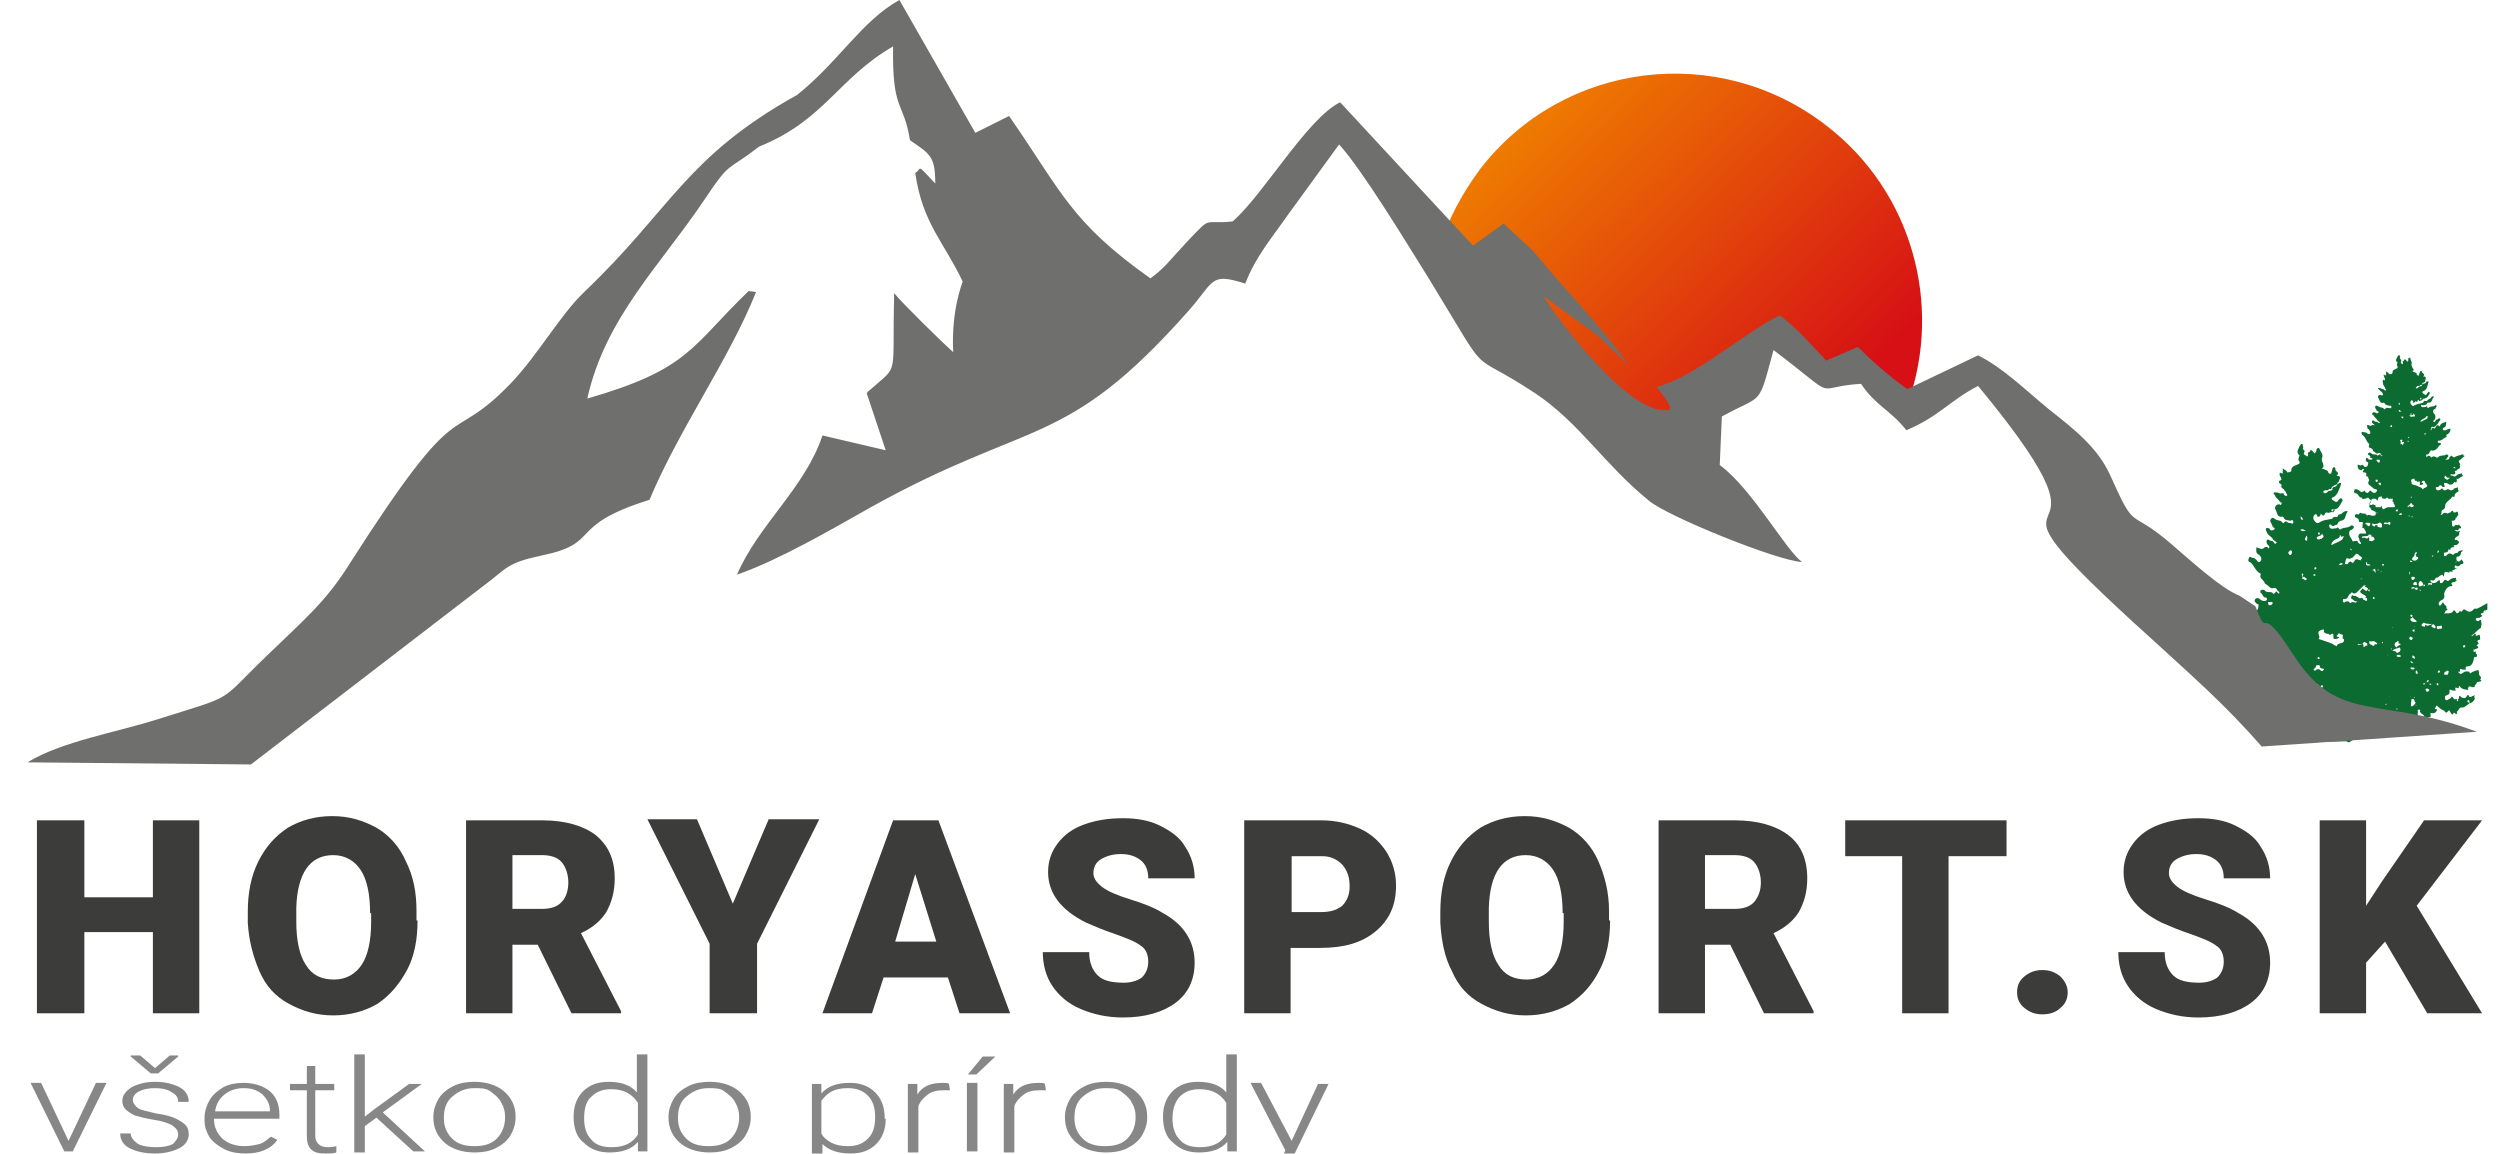 <?xml version="1.0" encoding="utf-8"?>
<!-- Generator: Adobe Illustrator 18.0.0, SVG Export Plug-In . SVG Version: 6.00 Build 0)  -->
<!DOCTYPE svg PUBLIC "-//W3C//DTD SVG 1.1//EN" "http://www.w3.org/Graphics/SVG/1.1/DTD/svg11.dtd">
<svg version="1.1" id="Layer_1" xmlns="http://www.w3.org/2000/svg" xmlns:xlink="http://www.w3.org/1999/xlink" x="0px" y="0px"
	 width="237.1px" height="109.4px" viewBox="0 0 237.1 109.4" enable-background="new 0 0 237.1 109.4" xml:space="preserve">
<path fill-rule="evenodd" clip-rule="evenodd" fill="#0C6B30" d="M233.8,61.2C233.8,61.2,233.8,61.2,233.8,61.2c0,0.1,0,0.2-0.1,0.2
	c0,0,0,0-0.1,0C233.6,61.1,233.7,61.2,233.8,61.2 M232,64c-0.1,0-0.2,0-0.2-0.1c0-0.2,0.2-0.2,0.3-0.3c0.1,0,0.2,0.1,0.1,0.2
	C232.2,64,232.1,64,232,64z M227.2,67.3L227.2,67.3c0.1,0,0-0.1,0.1-0.1c0,0,0.1,0,0.1,0.1C227.3,67.2,227.3,67.3,227.2,67.3
	C227.2,67.3,227.2,67.3,227.2,67.3z M226.5,67C226.4,67,226.4,67,226.5,67c0-0.1,0-0.1,0.1-0.1C226.5,66.9,226.5,66.9,226.5,67
	C226.5,67,226.5,67,226.5,67z M224.1,62.1C224,62.1,224,62.1,224.1,62.1c0-0.1,0-0.1,0-0.1c0.2-0.2,0.1,0.2,0.3,0.1
	c0.1-0.1,0-0.3,0.1-0.4c0,0.1,0.1,0.1,0.1,0.1c0.1,0.1,0.1,0.2,0.2,0.3l0,0c0,0,0,0,0,0c0,0.1-0.1,0.2-0.3,0.2c-0.1,0-0.1,0-0.2-0.1
	C224.2,62.2,224.1,62.3,224.1,62.1C224.1,62.2,224.1,62.2,224.1,62.1z M225.2,61.6c0-0.1,0.1-0.1,0.2,0c0.1,0.1,0.2,0.1,0.3,0
	c0,0,0.1-0.1,0.1-0.1c0,0,0,0,0,0.1c-0.1,0.1-0.2,0.2-0.3,0.3c-0.1,0.1-0.2,0-0.2-0.1C225.3,61.7,225.3,61.7,225.2,61.6
	C225.3,61.7,225.2,61.7,225.2,61.6z M225.7,60.4C225.7,60.4,225.7,60.4,225.7,60.4c-0.1-0.1-0.1-0.1-0.1-0.1c0,0,0-0.1-0.1-0.1
	c0-0.1,0-0.1,0.1-0.1c0,0,0,0,0,0c0,0,0,0.1,0,0.1C225.7,60.3,225.7,60.3,225.7,60.4C225.8,60.4,225.8,60.4,225.7,60.4z M224.7,55.9
	C224.7,55.9,224.7,55.9,224.7,55.9L224.7,55.9C224.7,55.9,224.7,55.9,224.7,55.9c0.1,0.1,0,0.2,0,0.2C224.6,56,224.5,56,224.7,55.9
	C224.6,55.9,224.6,55.8,224.7,55.9z M225.2,56.8C225.2,56.8,225.2,56.8,225.2,56.8c-0.2,0.1-0.2-0.1-0.1-0.2l0,0
	C225.2,56.6,225.2,56.7,225.2,56.8z M225.1,47.3c0.1,0,0.1,0,0.2,0c0,0,0,0,0.1,0.1c0,0.1,0.1,0.1,0.1,0c0,0,0,0,0,0
	c0.1-0.3,0.1-0.3,0.3-0.3h0c0,0,0.1,0,0.1,0v0c0,0.2,0.1,0.2,0.3,0.2c0.1,0,0.1-0.1,0.2-0.1c0,0,0.1,0,0.1,0.1c0.1,0,0.3,0,0.4,0
	c0,0,0,0,0,0l0,0c0.1,0,0,0.1,0,0.2c0,0.1,0.1,0.1,0.1,0.1c0,0,0,0.1,0,0.1c0,0.1,0.1,0.1,0.1,0.2c0,0.1,0.1,0.1,0,0.2
	c0,0-0.1,0-0.1,0c0,0,0,0,0,0c0,0-0.1,0-0.1,0c0,0,0,0,0,0c0,0-0.1,0-0.1,0c0,0-0.1,0-0.1,0c0,0,0,0,0,0c0,0,0,0-0.1,0
	c0,0-0.1,0-0.1,0c-0.1,0-0.2,0.1-0.3,0.1c0,0-0.1,0.1-0.1,0.1c-0.1,0-0.2-0.1-0.2-0.2c0-0.2-0.1-0.1-0.1,0c0,0-0.1,0-0.1,0
	c-0.1,0-0.2,0-0.3,0c0,0,0,0-0.1,0l0,0c0,0,0,0,0,0c0,0,0,0,0-0.1c0-0.1,0-0.1-0.1-0.1h0c0,0-0.1,0-0.1,0c0,0,0,0,0,0
	c0,0,0-0.1,0-0.1c-0.1,0-0.1,0-0.1,0.1c0,0,0,0,0,0c-0.1,0-0.3,0-0.3-0.1C224.9,47.4,224.9,47.3,225.1,47.3z M225.4,45.7
	c0,0-0.1,0-0.1-0.1c0,0,0-0.1,0-0.1c0,0,0,0,0.1,0c0,0,0,0,0.1,0c0,0,0,0,0,0C225.5,45.7,225.5,45.7,225.4,45.7z M225.6,45.8
	C225.6,45.8,225.6,45.8,225.6,45.8c0.1,0,0.2-0.1,0.2,0.1c0,0,0,0,0,0.1c0,0,0,0,0,0c0,0,0,0,0,0c-0.1,0-0.1,0.1-0.1,0
	C225.6,45.9,225.5,45.8,225.6,45.8z M225.4,43.6C225.4,43.6,225.4,43.6,225.4,43.6c0.1,0,0.1,0,0.2,0c0.1,0,0.1,0,0.1,0.2l0,0
	c-0.1,0.1-0.1,0.1-0.2,0l0,0c0,0,0,0-0.1-0.1C225.4,43.7,225.4,43.7,225.4,43.6z M228.7,39.2L228.7,39.2c0,0.1,0,0.1,0,0.2
	c0,0-0.1,0-0.1,0C228.6,39.2,228.6,39.2,228.7,39.2z M231.2,52.2c0.1,0,0.1,0.1,0.1,0.1c0,0.1-0.1,0.1-0.1,0.1c-0.1,0-0.1,0,0-0.1
	C231.2,52.2,231.2,52.2,231.2,52.2z M231.6,59.5c0,0.1-0.1,0.2-0.2,0.1c-0.1,0.1-0.3,0.1-0.3-0.1c0-0.1,0.1-0.2,0.2-0.1
	C231.5,59.3,231.6,59.3,231.6,59.5z M226,65c0.1,0.1,0.1,0.2,0,0.3c-0.2,0.1-0.3,0.3-0.5,0.3c-0.1-0.1-0.1-0.2-0.2-0.3
	c0,0,0-0.1,0-0.1c0,0,0.1,0,0.1,0c0.1,0.2,0.2,0.1,0.3,0C225.9,65,225.9,64.9,226,65z M226.3,61.3c0,0,0.1-0.1,0.1-0.1c0,0,0,0,0,0
	c0,0,0,0,0,0c0,0.1,0,0.1,0,0.2c0,0,0,0,0,0.1c0,0.1,0,0.1-0.1,0.2c0,0-0.1,0-0.1-0.1C226.2,61.5,226.2,61.4,226.3,61.3
	C226.2,61.3,226.3,61.3,226.3,61.3z M225.9,60.8C226,60.9,226,61,226,61h0c-0.1,0-0.1,0-0.1-0.1C225.9,60.9,225.9,60.9,225.9,60.8
	C225.9,60.9,225.9,60.8,225.9,60.8z M224,50.9C224,50.9,224,50.8,224,50.9c0.3-0.1,0.4,0,0.6-0.1c0,0,0-0.1,0.1-0.1c0,0,0.1,0,0.1,0
	c0.1,0,0.1,0.1,0.1,0.1c0,0,0,0,0,0l0,0v0c0,0.1,0,0.1,0.1,0.1c0.1,0,0.2,0.1,0.2,0.3c-0.1,0-0.2,0.2-0.4,0.1c0,0,0,0-0.1,0l0,0
	c0,0,0,0,0-0.1c0,0,0-0.1,0-0.1c0-0.1,0-0.2-0.1-0.1c-0.1,0.1-0.2,0.1-0.3,0c0,0,0,0,0,0c0,0,0,0-0.1,0c0,0,0,0-0.1,0
	C224.1,51.1,224,51,224,50.9C223.9,50.9,223.9,50.9,224,50.9z M225.4,48.6C225.4,48.6,225.4,48.6,225.4,48.6
	C225.4,48.6,225.4,48.6,225.4,48.6c0.1,0,0.1,0.1,0,0.1C225.4,48.7,225.4,48.7,225.4,48.6C225.3,48.7,225.3,48.7,225.4,48.6
	C225.4,48.7,225.4,48.6,225.4,48.6z M228.9,39.2C228.9,39.2,228.9,39.2,228.9,39.2c0.1,0.1,0.2,0.3,0.1,0.3c0,0,0,0-0.1,0
	c-0.1,0-0.3,0.1-0.4-0.1c0,0,0.1,0,0.1-0.1C228.7,39.4,228.9,39.4,228.9,39.2z M230.2,39.5c0.1,0,0.1,0,0.1,0
	c-0.1,0.1-0.1,0.1-0.1,0.2c-0.2,0.1-0.4,0.2-0.6,0.3l0,0c-0.1-0.1,0-0.1,0.1-0.2c0.1-0.1,0.3-0.1,0.4-0.3c0,0,0,0,0,0c0,0,0,0,0,0
	C230.1,39.4,230.1,39.4,230.2,39.5C230.1,39.4,230.1,39.5,230.2,39.5z M230.7,52.8C230.7,52.8,230.7,52.8,230.7,52.8
	c-0.1-0.1-0.1-0.1,0-0.1C230.8,52.6,230.8,52.7,230.7,52.8C230.8,52.8,230.8,52.7,230.7,52.8z M230.4,64.9
	C230.4,64.9,230.4,64.9,230.4,64.9c0-0.1,0.1-0.1,0.2,0C230.6,64.9,230.5,65,230.4,64.9z M230.2,64.6c0-0.1,0-0.1,0.1-0.1
	c0,0,0.1,0.1,0,0.1c0,0.1,0,0.1-0.1,0.1C230.1,64.7,230.1,64.7,230.2,64.6z M230.2,65.3c0.1,0,0.1,0.1,0.2,0.1
	c0,0.1-0.1,0.2-0.2,0.2c-0.1,0-0.1,0-0.1-0.1C230,65.4,230,65.3,230.2,65.3z M229.8,64.9c0-0.1,0.1-0.1,0.1-0.1c0.1,0,0.1,0,0.1,0.1
	C230,64.9,229.9,64.9,229.8,64.9C229.9,64.9,229.8,64.9,229.8,64.9z M229.7,59.2c0.1-0.1,0.1-0.2,0.3-0.1c0.1,0.1,0.3,0,0.4,0.1
	c0.1,0,0.2-0.1,0.2,0s-0.1,0-0.2,0.1c-0.1,0-0.2,0.1-0.3,0c0,0-0.1-0.1-0.1,0c0,0.1,0,0.2-0.2,0.1C229.7,59.4,229.6,59.3,229.7,59.2
	z M225.5,54c0.1,0,0.1,0.1,0.1,0.1c0,0,0,0,0,0C225.5,54.1,225.5,54.1,225.5,54C225.4,54.1,225.5,54,225.5,54z M224.3,49.7
	c0.1-0.2,0.3-0.1,0.5-0.1c0,0.1,0,0.2-0.1,0.3l0,0c0,0-0.1,0-0.1,0c0,0-0.1-0.1-0.1-0.1c0,0-0.1-0.1-0.1-0.1
	C224.5,49.7,224.4,49.7,224.3,49.7C224.4,49.7,224.4,49.7,224.3,49.7C224.3,49.7,224.3,49.7,224.3,49.7z M225.2,49.7
	c0.1,0,0.3,0,0.4-0.1c0.1-0.1,0.2,0,0.3,0.1l0,0c0,0,0,0.1,0,0.1c0,0,0,0.1,0,0.1c0,0.3-0.3,0-0.4,0.1c0,0,0,0,0-0.1
	c0-0.1-0.1-0.1-0.2-0.1l0,0c-0.1,0.1-0.1,0.2-0.2,0.1c-0.1-0.1-0.2-0.1-0.1-0.2c0,0,0-0.1,0.1-0.1C225,49.7,225.1,49.7,225.2,49.7
	C225.2,49.7,225.2,49.7,225.2,49.7z M226.7,40.4C226.7,40.4,226.8,40.3,226.7,40.4C226.8,40.3,226.8,40.3,226.7,40.4
	c0.1-0.1,0.1-0.1,0.1-0.1l0,0c0.1,0.1,0.1,0.2,0,0.2c0,0-0.1,0-0.1,0l0,0C226.7,40.5,226.7,40.4,226.7,40.4z M227.8,39
	c-0.1,0-0.2,0.1-0.3,0c0,0,0-0.1,0-0.1l0,0c0,0,0.1,0,0.1,0C227.7,39,227.7,39,227.8,39z M230.1,41.1
	C230.1,41.1,230.1,41.2,230.1,41.1c0,0.1-0.1,0.1-0.2,0.1C229.9,41.1,230,41.1,230.1,41.1z M230.2,46C230.2,46,230.2,46,230.2,46
	C230.2,46.1,230.2,46.1,230.2,46L230.2,46c0,0.3-0.3,0.2-0.4,0.4c0,0-0.1,0-0.1-0.1c-0.1-0.1-0.3-0.1-0.4-0.2
	c-0.2-0.1-0.4-0.1-0.6-0.2l0,0c0.1-0.1-0.1-0.3,0-0.4l0,0c0.1-0.1,0.2-0.1,0.3-0.1c0,0.1,0,0.1,0,0.1c0,0.1,0.1,0.1,0.1,0.1
	c0,0,0.1,0,0.1,0c0,0.1,0.1,0.1,0.1,0.1c0.2-0.1,0.2,0,0.2,0.1c0,0.1,0,0.2,0,0.2c0.1,0,0.2,0,0.3-0.1c0,0,0-0.1,0-0.1
	c-0.1,0-0.2,0-0.1-0.1c0-0.1,0.1-0.1,0.1-0.1c0.1,0,0.2,0,0.2,0.2C230.2,45.9,230.1,46,230.2,46z M228.6,66
	C228.6,66,228.6,66,228.6,66C228.6,66,228.6,66,228.6,66C228.7,66,228.7,66,228.6,66L228.6,66c0.1,0,0.1,0,0.1,0
	c-0.1,0-0.1,0.1-0.1,0.1C228.6,66.1,228.6,66,228.6,66z M226.8,61.4c0.1,0,0,0.1,0,0.2c0,0-0.1,0-0.1,0l0,0c0,0,0,0,0,0
	C226.8,61.6,226.7,61.4,226.8,61.4z M226.9,59.5c0.1,0.1,0.1,0.1,0,0.2c0,0-0.1,0-0.1,0C226.8,59.6,226.9,59.6,226.9,59.5z
	 M227.4,48.3c0,0.1,0,0.1,0,0.2c0,0,0,0,0,0c0,0,0,0-0.1,0c-0.1,0-0.1-0.1-0.1-0.1C227.2,48.4,227.3,48.3,227.4,48.3z M228.4,41.8
	C228.4,41.8,228.4,41.9,228.4,41.8c0.1,0.1,0,0.1,0,0.1C228.3,41.9,228.3,41.9,228.4,41.8C228.3,41.9,228.3,41.8,228.4,41.8z
	 M228.5,41.5C228.5,41.5,228.4,41.5,228.5,41.5c-0.1,0.1-0.1,0-0.1,0C228.3,41.4,228.4,41.4,228.5,41.5
	C228.5,41.4,228.5,41.4,228.5,41.5z M230.6,55.5C230.6,55.6,230.6,55.6,230.6,55.5c-0.1-0.1-0.2-0.1-0.3,0c0,0.1-0.1,0-0.1,0
	c0.1,0,0.1,0,0.1-0.1c0,0,0-0.1,0-0.1c0,0,0,0,0,0l0,0c0,0,0,0,0,0l0,0c0.1,0,0.1,0,0.1,0C230.7,55.3,230.7,55.3,230.6,55.5z
	 M228.7,58.9c-0.1-0.1-0.1-0.1-0.1-0.2c0-0.1,0.2,0,0.2-0.2c0.1,0.2,0.3,0.3,0.4,0.4c0,0.1-0.1,0.1-0.1,0.1
	C229,59,228.8,59,228.7,58.9z M229,59.5C228.9,59.5,228.9,59.5,229,59.5c-0.1-0.1,0-0.1,0-0.1C229,59.4,229,59.4,229,59.5
	C229,59.5,229,59.5,229,59.5z M226.4,62.1C226.4,62.1,226.5,62.1,226.4,62.1c0.1,0,0.1,0,0.1,0S226.5,62.2,226.4,62.1
	C226.4,62.2,226.4,62.2,226.4,62.1z M227.6,61.4c0.1,0.2,0.1,0.4-0.2,0.5c-0.1,0-0.1,0.1-0.1,0c-0.1-0.2-0.2-0.1-0.4-0.2
	C227.1,61.5,227.4,61.5,227.6,61.4z M227.8,39.5C227.8,39.4,227.8,39.4,227.8,39.5c0.2,0,0.1,0.1,0.1,0.2c0,0,0,0,0,0
	C227.7,39.6,227.7,39.5,227.8,39.5z M227.9,42.2c-0.1,0-0.1-0.1-0.2-0.1c-0.1,0,0-0.1,0-0.2l0,0c-0.1-0.1-0.1-0.1,0-0.2
	c0,0,0.1,0,0.1,0c0.1,0.1,0,0.1,0,0.2l0,0c0.1,0.1,0.2-0.1,0.2,0.1C227.9,42.1,227.9,42.2,227.9,42.2z M227.8,48.8
	C227.8,48.8,227.7,48.8,227.8,48.8c-0.2,0.1-0.2,0-0.3,0l0,0c0,0,0.1-0.1,0.1-0.1C227.7,48.7,227.8,48.6,227.8,48.8z M227.1,61.2
	c0-0.3,0.2-0.3,0.3-0.4c0,0,0.1,0,0.1,0.1c-0.1,0.2,0.1,0.1,0.2,0.2c-0.1,0.1-0.3,0.1-0.4,0.3C227.2,61.4,227.2,61.3,227.1,61.2z
	 M227.3,62.2c0-0.1,0.1-0.1,0.2-0.1c0.1,0,0.2,0.1,0.2,0.1c0,0.1-0.1,0.1-0.1,0.1C227.4,62.3,227.3,62.3,227.3,62.2z M228.7,49
	C228.7,49,228.8,49,228.7,49c0.1-0.1,0.1,0,0.1,0C228.9,49.1,228.9,49.1,228.7,49C228.8,49.1,228.7,49.1,228.7,49z M229.2,52.4
	c0.1,0.1-0.1,0.1-0.1,0.2c0.1,0.1,0,0.3,0.2,0.2c0.1,0.2,0,0.2-0.1,0.3c0,0,0,0,0,0c-0.1,0.1-0.3,0.1-0.4,0c-0.1-0.1,0-0.2,0.1-0.3
	c0.1-0.1,0.1-0.2,0.1-0.2c0-0.1,0-0.1,0.1-0.2C229.1,52.3,229.1,52.3,229.2,52.4z M229.8,55.4L229.8,55.4
	C229.8,55.4,229.8,55.4,229.8,55.4L229.8,55.4c0.1,0.1,0.2,0,0.2,0.1c0,0,0,0.1-0.1,0.1C229.8,55.7,229.9,55.5,229.8,55.4
	c0,0.2-0.1,0.1-0.2,0.2c-0.1,0-0.1,0-0.2,0c0.1-0.1-0.1-0.1,0-0.3c0.1-0.3,0.2-0.2,0.3-0.1C229.8,55.3,229.8,55.4,229.8,55.4z
	 M228.6,58.3C228.6,58.2,228.6,58.2,228.6,58.3c0.1,0,0.2,0,0.2,0.1c0,0.1-0.1,0.1-0.1,0.1C228.6,58.5,228.6,58.4,228.6,58.3z
	 M229,59.8c0,0.1,0,0.1-0.1,0.1c-0.1,0-0.1-0.1-0.1-0.1c0-0.1,0.1-0.1,0.1-0.1C229,59.7,229,59.7,229,59.8z M229,62.5
	c-0.1-0.1-0.3-0.1-0.2-0.3c0-0.1,0.1,0,0.1,0C229.1,62.3,229,62.4,229,62.5z M228.9,62.9c-0.2,0-0.3-0.1-0.3-0.2
	C228.7,62.7,228.8,62.8,228.9,62.9z M228.7,60.4L228.7,60.4c0,0.1,0.2,0,0.1,0.2c0,0-0.1,0.1-0.1,0.1c-0.1,0-0.2-0.1-0.2-0.1
	C228.5,60.3,228.7,60.4,228.7,60.4L228.7,60.4z M228.5,49C228.5,49,228.4,49,228.5,49c-0.1-0.1-0.1-0.1,0-0.1
	C228.5,48.9,228.6,48.9,228.5,49C228.6,49,228.5,49,228.5,49z M228.5,54.5c0-0.1,0-0.1,0-0.3C228.6,54.3,228.6,54.4,228.5,54.5z
	 M228.6,53.3C228.5,53.3,228.5,53.3,228.6,53.3c-0.1-0.1,0-0.2,0.1-0.1c0,0,0.1,0,0.1,0.1C228.7,53.3,228.7,53.3,228.6,53.3z
	 M228.8,55c-0.1,0-0.1-0.1-0.1-0.2c0-0.1,0-0.1,0.1-0.1s0.3,0,0.2,0.2C229,54.9,228.9,55,228.8,55z M229.2,55.2
	c-0.1,0.1,0.2,0.3-0.1,0.3c-0.4,0-0.2-0.2-0.1-0.3C229.1,55.2,229.1,55.2,229.2,55.2z M229.1,55.9c-0.1,0-0.1-0.1-0.1-0.1
	c0,0-0.1,0-0.1,0c-0.1,0-0.2,0.1-0.2,0c0-0.1,0-0.1,0.1-0.1c0.1,0,0.2-0.1,0.2,0.1c0.1-0.1,0.3-0.1,0.3,0
	C229.3,55.9,229.2,56,229.1,55.9z M229.6,56C229.6,56,229.5,56,229.6,56c-0.1,0.1-0.1,0-0.1,0C229.4,55.9,229.5,55.9,229.6,56
	C229.5,55.9,229.6,55.9,229.6,56z M228.6,63.3C228.6,63.3,228.6,63.2,228.6,63.3c0.2,0,0.4,0,0.4,0.1c0,0.1-0.1,0-0.1,0.1
	C228.8,63.5,228.6,63.5,228.6,63.3z M228.7,47.1C228.7,47.1,228.7,47.1,228.7,47.1c0.1,0.1,0,0.1,0,0.1
	C228.6,47.2,228.6,47.2,228.7,47.1C228.6,47.2,228.6,47.1,228.7,47.1z M228.7,47.8c0.1,0,0.1,0,0.1,0.1c0,0,0.2,0,0.1,0.1
	c0,0.1-0.1,0.1-0.2,0.1c-0.1,0-0.1-0.1-0.2-0.1c0,0-0.1,0.1-0.1,0.1c-0.1,0-0.1-0.1,0-0.1c0.1-0.1,0-0.2,0.1-0.1
	C228.6,47.7,228.8,47.6,228.7,47.8z M228.6,66.3L228.6,66.3z M228.9,66.2L228.9,66.2L228.9,66.2C228.9,66.1,228.9,66.1,228.9,66.2
	L228.9,66.2c0.1-0.1,0.1-0.1,0.1-0.1c0,0,0,0.1,0,0.1c0,0,0,0,0,0C229,66.2,229,66.2,228.9,66.2C228.9,66.2,228.9,66.2,228.9,66.2z
	 M225.9,54.2C225.9,54.2,225.9,54.2,225.9,54.2c-0.1,0-0.1,0-0.2,0C225.8,54.2,225.9,54.1,225.9,54.2z M225.9,53.6
	c0-0.1,0.1-0.1,0.1-0.1c0.1,0,0.1,0,0.1,0.1C226.1,53.6,226,53.7,225.9,53.6C226,53.6,225.9,53.6,225.9,53.6z M225.4,51.3
	C225.4,51.2,225.4,51.2,225.4,51.3L225.4,51.3c0.1,0,0.1,0,0.1,0C225.5,51.3,225.4,51.3,225.4,51.3L225.4,51.3
	C225.4,51.3,225.4,51.3,225.4,51.3z M229.3,63.8c0,0.1,0,0.1-0.1,0.1c-0.1,0-0.1-0.1-0.1-0.2c0-0.1,0.1-0.1,0.1-0.1
	C229.3,63.6,229.2,63.7,229.3,63.8z M227.5,38.2c0.1,0,0.1,0.1,0.1,0.1c0,0,0,0.1-0.1,0.1C227.5,38.3,227.5,38.3,227.5,38.2
	C227.4,38.2,227.5,38.2,227.5,38.2z M226.8,66.3c-0.1,0-0.2,0-0.2-0.2c0,0,0.1,0,0.1,0c0.1,0.1,0.2-0.1,0.2,0.1
	C226.9,66.2,226.8,66.3,226.8,66.3z M228.7,67c-0.1-0.2,0-0.4,0-0.6c0,0,0-0.1,0-0.1c0,0,0.1,0,0.1,0c0,0,0,0,0.1,0c0,0,0,0,0.1,0.1
	c0,0.1-0.1,0.1,0,0.1c0,0,0,0,0,0c0,0.1,0.1,0.1,0.1,0.1c0,0,0,0,0,0c0,0.1-0.1,0.2-0.1,0.2c0,0-0.1,0.1-0.1,0.1
	C228.8,67,228.7,67,228.7,67C228.7,67,228.7,67,228.7,67z M229.2,66.9C229.2,66.9,229.2,67,229.2,66.9c-0.1,0-0.1,0-0.1-0.1
	C229.1,66.9,229.1,66.8,229.2,66.9C229.2,66.8,229.2,66.8,229.2,66.9C229.2,66.8,229.2,66.9,229.2,66.9L229.2,66.9z M230.9,59.6
	c-0.1-0.1-0.3-0.1-0.3-0.2c0-0.1,0.1-0.2,0.2-0.2c0.1,0.1,0.2,0.2,0.2,0.3C231,59.5,230.9,59.6,230.9,59.6z M231.4,63.7
	c0,0.1-0.1,0.1-0.2,0.1c0-0.1,0-0.2,0.1-0.2C231.4,63.6,231.4,63.6,231.4,63.7z M231.1,64.8c0,0,0.1,0,0.1,0c0.1,0.1,0.1,0.1,0,0.2
	c0,0-0.1,0-0.1-0.1C231.1,64.9,231.1,64.8,231.1,64.8z M226.5,49.6c0-0.1,0-0.1,0.1-0.1c0.1,0,0.1,0.1,0.1,0.1c0,0,0,0.1,0,0.1
	c0,0-0.1,0.1-0.1,0.1c0-0.1-0.1,0-0.1-0.1c0,0,0,0,0,0c0,0,0,0,0,0h0c-0.1,0-0.2,0-0.3,0c0,0-0.1,0-0.1,0c0,0,0,0,0,0c0,0,0,0,0,0
	c0,0,0,0,0-0.1c0,0,0,0,0,0C226.2,49.5,226.4,49.6,226.5,49.6z M225.1,65.3C225.1,65.3,225.2,65.3,225.1,65.3c0.1,0.1,0.1,0.2,0,0.2
	C225.1,65.4,225,65.4,225.1,65.3C225,65.3,225,65.3,225.1,65.3z M226.4,66.7c0,0.1-0.1,0.1-0.2,0.2c0,0,0,0,0,0s0,0,0,0
	c0-0.1,0.1-0.1,0-0.1c0,0,0,0,0-0.1C226.4,66.6,226.4,66.6,226.4,66.7L226.4,66.7z M222.8,59.6C222.7,59.6,222.7,59.6,222.8,59.6
	c-0.1-0.1,0-0.1,0-0.2C222.9,59.4,222.8,59.5,222.8,59.6C222.8,59.6,222.9,59.6,222.8,59.6z M229.6,37.7
	C229.6,37.7,229.7,37.7,229.6,37.7c0.1,0.1,0,0.2,0,0.2C229.5,37.9,229.5,37.8,229.6,37.7C229.5,37.7,229.5,37.7,229.6,37.7z
	 M232.9,44.4c-0.1,0-0.1,0-0.2,0c0-0.1,0-0.1,0-0.1l0,0c0,0,0.1,0,0.1,0l0,0L232.9,44.4C232.9,44.3,232.9,44.3,232.9,44.4
	C232.9,44.3,232.9,44.3,232.9,44.4z M231.9,45.1L231.9,45.1C231.9,45.1,231.9,45.2,231.9,45.1C231.9,45.2,231.9,45.2,231.9,45.1
	c0,0,0.1,0.1,0.1,0.1c0,0,0.1,0.1,0.1,0.1c0,0,0.1,0,0.1,0c0,0,0,0,0,0c0,0,0.1,0,0.1,0c0,0,0,0,0,0.1c0,0,0,0,0,0v0c0,0,0,0-0.1,0
	c0,0,0,0,0,0c0,0.1-0.1,0.1-0.1,0.1c0,0,0,0,0,0l0,0c0,0,0,0,0,0c-0.1,0-0.1-0.1-0.2-0.1c0,0,0,0,0,0
	C231.8,45.3,231.8,45.3,231.9,45.1C231.7,45.2,231.7,45.2,231.9,45.1C231.8,45.1,231.8,45.1,231.9,45.1z M232.7,46.2L232.7,46.2z
	 M234.7,57.7C234.7,57.7,234.6,57.7,234.7,57.7c-0.1,0.1-0.1,0.1-0.1,0.1c-0.2,0.2-0.4,0.3-0.7,0.1c-0.1-0.1-0.3-0.2-0.4,0.1
	c0,0,0,0,0,0c0,0-0.1,0-0.1,0l0,0c-0.1-0.1-0.2,0-0.2,0.1l0,0c-0.1,0-0.2,0.2-0.3-0.1c-0.1,0-0.1-0.2-0.2-0.1
	c-0.2,0.4-0.6,0.2-0.9,0.3h0c0,0,0,0,0,0c0.1-0.1,0.1-0.3,0.2-0.3c0.2-0.1,0.1-0.2,0-0.2c0.1-0.2-0.1-0.3-0.2-0.4
	c-0.1-0.3-0.2-0.1-0.3,0.1c-0.1,0-0.2,0.1-0.2-0.1c-0.1-0.1,0.1-0.2,0.1-0.3c0.3-0.1,0.5-0.3,0.4-0.6c0-0.3,0.3-0.8,0.6-0.8
	c0.1,0,0.3,0,0.1-0.2c0,0,0-0.1,0-0.1c0.1-0.1,0.2-0.1,0.3-0.1c0.1-0.1,0.2-0.1,0.2-0.2c-0.2,0,0-0.2-0.1-0.2
	c-0.3,0-0.5,0.1-0.7,0.3c0,0-0.1,0-0.1,0c-0.2-0.2-0.3-0.1-0.4,0.1c0,0-0.1,0.1-0.1,0.1c0,0,0,0-0.1,0c-0.1,0-0.1,0-0.1-0.2
	c0-0.1-0.1-0.1-0.2,0c-0.1,0.1-0.2,0.2-0.4,0.2c-0.2,0-0.3-0.1-0.3-0.3c0.2,0.1,0.4,0.1,0.5-0.2c0.2,0,0.3-0.1,0.4-0.2
	c0.1,0,0.2-0.2,0.3,0c0,0.1,0.1,0.1,0.1-0.1c0-0.3,0.2-0.3,0.4-0.2c0.1,0,0.1,0,0.1,0c0-0.1,0-0.1,0.1-0.1c0.1,0,0.2,0.1,0.2,0
	c-0.1-0.2,0.2-0.1,0.2-0.2c0-0.1,0.2,0,0.2-0.1l0,0c-0.1,0-0.2,0-0.2-0.1c0-0.1,0-0.1,0.1-0.2c0,0,0,0,0.1,0.1c0,0,0,0,0.1,0h0
	c0,0,0,0,0.1,0c0.1-0.1,0.1-0.1,0.2-0.2c0,0,0.1,0,0.1,0c0.3-0.1,0-0.3,0-0.4s-0.1,0-0.2,0.1c-0.1,0.1-0.1,0.1-0.2,0
	c0,0-0.1,0-0.1,0.1l0,0c0,0-0.1,0-0.1,0.1c0,0,0,0,0,0c0,0,0,0,0-0.1c0.1,0,0.1,0,0.1-0.1c0,0,0-0.1,0-0.1c-0.1-0.1,0-0.2,0-0.3h0
	c0.3,0,0.4-0.2,0.4-0.4c0.1-0.1,0.1-0.1,0.2-0.2c-0.2,0-0.4,0-0.5,0.2c-0.1,0.1-0.3,0-0.4,0.2c0,0-0.1,0-0.1,0
	c-0.3-0.2-0.4-0.1-0.6,0.1c0,0-0.2,0.1-0.2,0c0-0.1-0.1-0.3,0.1-0.3c0.3,0,0.3-0.2,0.3-0.3c0.1,0,0.2,0.1,0.2,0
	c0-0.2,0.2-0.2,0.3-0.2c0.1-0.1,0.1-0.1,0-0.1c0,0,0-0.1,0-0.1c0,0.1,0.1,0,0.1,0c0.1,0,0.2,0,0.3-0.1c0.1-0.1,0.2-0.2,0-0.3
	c0,0-0.1-0.1-0.1-0.1l0,0l0,0c-0.1,0-0.1,0-0.2,0c0-0.2,0.1-0.2,0.2-0.3c0.2-0.1,0.3-0.2,0.2-0.4c0.1,0,0.1-0.1,0.1-0.1
	c-0.1-0.1-0.1,0-0.2,0c-0.1,0-0.1,0-0.1,0c-0.1,0-0.1-0.1-0.2-0.1c0.1-0.1,0.2,0,0.3,0c0.1-0.1,0.1-0.2,0.2-0.2c0.1,0,0.1,0,0.1-0.1
	c0-0.1-0.1-0.1-0.1-0.1c-0.1-0.3-0.2,0-0.3-0.1c-0.2-0.1-0.3,0.3-0.4,0.1c-0.1-0.1,0-0.3-0.1-0.5c0.3,0,0.4-0.1,0.4-0.3
	c0.1,0,0.1,0,0.1-0.1c0,0,0.1-0.1,0.1-0.1c0.1-0.1,0-0.2,0-0.3c0-0.1-0.1-0.1-0.2,0c-0.1,0-0.2,0-0.2,0c-0.1-0.3-0.2-0.1-0.3,0
	c-0.1,0-0.2,0.1-0.3,0.1c-0.2-0.1-0.3-0.1-0.5,0.1c-0.1,0.1-0.2,0-0.1,0c0.1-0.1,0-0.3,0.1-0.4c0.2-0.1,0.3-0.2,0.3-0.4
	c0-0.3,0.2-0.4,0.4-0.6c0.2-0.1,0.2-0.3,0.3-0.3c0.1,0,0.2,0.1,0.2-0.1c0-0.2,0.1-0.2,0.2-0.3c0.3-0.1,0.1-0.2,0.1-0.4
	c0-0.2-0.1,0-0.2,0c0,0-0.1,0-0.1,0c0,0-0.1,0.1-0.1,0.1c-0.1,0.1-0.2,0.1-0.2,0.1c0,0,0,0,0,0l0,0c0,0,0,0-0.1,0
	c-0.1,0-0.1-0.1-0.2-0.1c-0.1,0-0.1,0-0.1,0c0,0,0,0,0,0c-0.1,0.1-0.2,0.1-0.3,0.1c-0.1,0-0.1-0.1-0.1-0.1c-0.1-0.1-0.1-0.1-0.2,0
	c-0.1,0.1-0.2,0.1-0.3,0.1c-0.2,0-0.1-0.1-0.2-0.2c0-0.1,0.1-0.1,0.1-0.1c0.1,0,0.2,0,0.2-0.1c0.1-0.1,0.2-0.1,0.3,0c0,0,0,0,0,0
	c0,0,0,0.1,0.1,0.1v0c0.2,0,0.2-0.1,0.1-0.2c0,0,0-0.1,0-0.1c0,0,0-0.1,0-0.1h0c0.1,0,0.3,0,0.4,0.1c0.1,0.1,0.4,0.1,0.5-0.1
	c0,0,0,0,0.1-0.1c0.1,0.1,0.2,0.1,0.2-0.1c0,0,0-0.1,0-0.1c-0.1-0.2,0.1,0,0.1-0.1c0,0,0,0,0.1,0c0.1-0.1,0.2-0.2,0.3-0.2
	c0.2-0.1,0-0.1,0-0.2c0-0.1,0-0.1-0.1-0.1c-0.1,0.1-0.3,0-0.4,0.2c-0.1,0-0.1,0.1-0.2,0.1c-0.1,0-0.2-0.1-0.3-0.1c0,0,0,0-0.1,0
	c0-0.2,0.1-0.1,0.2-0.1c0.1,0,0.4,0,0.2-0.3c0.1-0.1,0.2,0,0.2-0.1c0,0,0,0,0.1-0.1c0.1,0,0.2-0.1,0.2-0.2l0,0
	c0.1-0.1-0.1-0.1,0-0.2l0,0c0.1-0.1-0.1-0.2-0.1-0.3c0,0,0,0,0-0.1c0.2-0.1,0.3-0.3,0.5-0.4c0.1-0.1-0.1-0.1-0.1-0.1
	c0.1-0.1,0-0.1-0.1-0.1c-0.2,0.1-0.4,0.1-0.6,0.2c-0.1,0.1-0.2,0.1-0.3,0c0,0,0,0,0,0c-0.1,0-0.1-0.2-0.2,0c-0.1,0-0.1,0.1-0.1,0.2
	c-0.1,0.1-0.2,0.1-0.4,0.1c0.1-0.1,0.2-0.1,0.2-0.2c0.1-0.1,0.1-0.1,0.1-0.2c-0.1-0.1-0.1-0.1-0.2-0.1c-0.2,0.2-0.6,0-0.8,0.3
	c0,0-0.1,0-0.1,0c-0.2-0.1-0.3-0.2-0.5,0c0,0,0,0-0.1-0.1c-0.1-0.1-0.2-0.1-0.3,0c-0.1,0.1-0.1,0-0.1-0.1c0,0,0-0.1,0-0.1
	c0.3,0.1,0.3-0.3,0.4-0.3c0,0,0-0.1,0.1-0.1c0.1,0.1,0.3,0,0.3,0c0.2-0.1,0.3-0.2,0.4-0.4c0.1-0.1,0.2-0.1,0.2-0.2
	c0-0.1-0.1-0.1-0.2-0.1c-0.1,0-0.1,0-0.1-0.1c0-0.1,0-0.1,0.1-0.1c0.3,0,0.4-0.2,0.6-0.3c0.1,0,0.2-0.1,0.1-0.2c0,0,0-0.1,0.1-0.1
	c0,0,0.1,0,0.1-0.1c0.1,0,0.1,0,0.1-0.1c0.1-0.1,0.1-0.2,0.1-0.3s-0.1,0-0.2,0c-0.1,0-0.2,0.1-0.2,0.1c-0.2,0-0.4,0.1-0.3-0.2
	c0.3-0.1,0.3-0.3,0.3-0.6c-0.2,0.1-0.5,0.1-0.6,0.4c0,0.1-0.1,0-0.1,0c-0.1-0.1-0.2-0.1-0.3,0.1c0,0.1-0.1,0.2-0.2,0.1
	c-0.1,0-0.2,0-0.2,0.1c0,0,0,0,0,0.1c-0.1,0-0.1,0-0.1,0c0,0,0,0,0,0l0,0c0.1-0.1,0-0.4,0.3-0.3c0,0,0.1,0,0.2-0.1
	c0.1-0.1,0.3-0.3,0.3-0.4c0.1-0.1,0.2-0.2,0.1-0.3c-0.1-0.1-0.2,0.1-0.3,0.1c0,0-0.1,0-0.1,0.1c-0.1,0.1-0.1,0.2-0.2,0.1
	c-0.1-0.1,0-0.1,0.1-0.2c0.1-0.1,0.1-0.4,0-0.5c-0.2-0.2-0.2-0.4,0-0.5c0,0,0.1,0,0.1-0.1c0-0.1,0.1-0.1,0.1-0.2
	c-0.1-0.1-0.1-0.1-0.2,0c-0.2,0.1-0.4,0-0.6,0.2c0,0,0,0,0,0h0c0,0-0.1,0-0.1-0.1c0-0.1-0.1-0.1-0.1,0c-0.2,0-0.4,0.1-0.5-0.1
	c0-0.1,0.1-0.1,0.1-0.1c0.1,0.1,0.2,0,0.3,0c0.1,0,0.2-0.1,0.2-0.2c0,0,0.1,0,0.1,0c0.4,0,0.3-0.3,0.5-0.5c0.1-0.1,0-0.1-0.1-0.1h0
	c-0.1,0-0.1,0.1-0.2,0.2c-0.1,0-0.2,0.1-0.3,0.2c-0.1,0.1-0.3-0.1-0.4,0.2c-0.3,0.1-0.6,0.1-0.9,0.3c0,0-0.1,0-0.1,0
	c-0.2-0.2-0.2-0.2-0.2-0.4c0.1-0.1,0.1-0.2,0.2-0.1c0.1,0,0,0.2,0.1,0.2c0.1,0,0.2-0.1,0.1-0.2c0.1,0.1,0.2,0.2,0.3,0
	c0-0.1,0.1-0.1,0.1,0c0.1,0.1,0.1,0,0.2,0c0.1,0,0.2-0.2,0.3-0.2c0.3,0,0.4-0.3,0.5-0.4c0-0.1,0.1-0.1,0-0.2c-0.1-0.1-0.1,0-0.2,0.1
	c-0.1,0.3-0.3,0.1-0.4,0c-0.1-0.1-0.1-0.1,0-0.2c0.4-0.1,0.4-0.5,0.5-0.8c0.1-0.2-0.1-0.1-0.2-0.1c0,0.1-0.1,0.2-0.3,0.2
	c0,0,0,0-0.1,0.1c0,0.2-0.2,0.1-0.3,0.2c-0.1,0.1-0.2,0.2-0.3,0.1c0,0,0,0,0,0c0,0,0.1-0.1,0.1-0.1c0-0.1,0.1-0.1,0.1-0.1
	c0.1,0,0.1,0,0.2,0c0-0.1,0.1-0.1,0.2-0.1c0-0.1,0-0.1,0.1-0.2c0.1,0,0.2-0.1,0.2-0.1c0-0.1,0-0.1,0-0.1c0.1-0.3,0.1-0.4-0.2-0.4
	c0.3-0.2-0.1-0.3-0.1-0.4c0-0.1,0-0.1-0.1-0.1c-0.1,0-0.1,0.1-0.1,0.1c0,0.1-0.1,0.2-0.1,0.3c-0.1,0.1-0.1,0-0.2-0.1
	c0-0.2-0.1-0.1-0.2-0.2c-0.1,0-0.1,0-0.2-0.1v0c0.2-0.1,0.1-0.2,0-0.3c0-0.1-0.1-0.2-0.1-0.3c0.1-0.3-0.1-0.4-0.1-0.6
	c0-0.1-0.1-0.1-0.2,0c0,0.1,0,0.1,0,0.2c0,0,0,0.1-0.1,0.1c-0.1-0.1-0.1-0.2-0.2-0.2c-0.1,0-0.1,0-0.1,0.1c-0.1,0.1-0.2,0-0.1,0.2
	c0,0.1,0,0.2-0.1,0.1c0,0-0.1,0-0.1-0.1v0c0,0,0,0,0-0.1c0.1-0.1,0-0.2-0.1-0.3c0-0.1,0.1-0.1,0-0.2c0-0.1,0-0.1-0.1-0.1
	c-0.1,0-0.1,0.1-0.1,0.1l0,0c-0.1,0.2-0.3,0.4,0,0.6c-0.1,0.1-0.1,0.3,0,0.4c0,0,0,0,0,0c0,0.2-0.1,0.1-0.2,0.2
	c-0.2,0.1-0.3,0.1-0.3,0.4c-0.1,0.1-0.2,0.1-0.3,0.1c0-0.1-0.1-0.1-0.2-0.2c-0.1-0.1-0.1-0.1-0.1,0c0,0.1,0,0.2,0,0.3c0,0,0,0-0.1,0
	c-0.1-0.1-0.2-0.1-0.1,0.1c0,0.1,0.2,0.3,0,0.4c0-0.1-0.1-0.1-0.1,0c-0.1,0.1,0,0.1,0,0.2c0,0,0,0,0,0c0,0.1,0,0.2,0.1,0.3
	c0,0.1,0.1,0.1,0.1,0.2c0,0.1,0.1,0.1,0.1,0.2c-0.1,0.1-0.1,0-0.2,0c0-0.1-0.1-0.1-0.2-0.1c0,0,0,0,0,0c-0.1-0.1-0.2-0.1-0.3-0.1
	c-0.1,0-0.1,0.1,0,0.1c0.1,0.1,0.1,0.2,0.2,0.2c0.1,0.1,0.2,0.2,0.2,0.3c0,0.1,0,0.1-0.1,0.1c-0.1,0-0.2-0.1-0.3,0
	c-0.1,0.1-0.1,0.2,0,0.3c0.1,0.2,0.1,0.5,0.5,0.4c0,0,0.1,0.1,0.1,0.1c0.1,0.2,0.3,0.1,0.4,0.2c0,0,0.2-0.1,0.2,0.1
	c0,0.2-0.2,0.1-0.2,0.1c-0.1,0-0.1,0-0.2,0c-0.1-0.1-0.2,0.2-0.3,0.1c-0.1-0.2-0.3-0.1-0.4-0.2c-0.1,0-0.3-0.2-0.4-0.1
	c-0.1,0.1,0,0.3,0.1,0.4c0,0,0,0.1,0.1,0.1c0.1,0,0.1,0.1,0.1,0.1c-0.1,0.1-0.1,0.1-0.2,0.1c-0.1,0-0.1-0.1-0.2-0.1
	c-0.1,0-0.2,0-0.2,0.1c-0.1,0.1,0,0.1,0.1,0.2c0.1,0.2,0.3,0.3,0.4,0.5c0.1,0.1,0.3,0.2,0.2,0.2c-0.1,0.1-0.2-0.1-0.3-0.1
	c0,0,0,0-0.1,0c-0.1,0-0.2-0.2-0.3-0.1c-0.1,0.1,0,0.3,0.1,0.3c0.1,0.1,0.1,0.1,0.1,0.2c0,0,0,0,0,0c0-0.1-0.2-0.1-0.2-0.1
	c-0.2,0.2-0.3,0-0.5,0c0,0.2,0,0.3,0.1,0.4l0,0h0c0,0,0.1,0,0.1,0.1c0.1,0.1,0.1,0.2,0.1,0.3c-0.1,0.1-0.2,0.1-0.3,0
	c-0.1-0.1-0.2-0.1-0.3-0.1c-0.1,0-0.1-0.1-0.2,0c-0.1,0.1,0,0.2,0.1,0.3c0.3,0.2,0.3,0.6,0.6,0.8c0,0,0,0.1,0,0.1
	c-0.1,0.2,0,0.3,0.2,0.3c0,0,0,0.1,0.1,0.1c0.1,0.1,0,0.1,0.1,0.2c0.2,0.1,0.3,0.3,0.4,0.2c0.2-0.1,0.3,0,0.3,0.1
	c0.1,0.1,0.2,0.1,0.1,0.2c0,0,0-0.1-0.1-0.1c0,0,0-0.1-0.1-0.1c-0.1,0-0.2,0.2-0.2,0.1c-0.2-0.2-0.4,0-0.6-0.2
	c-0.1-0.1-0.2-0.1-0.3,0c-0.1,0.1,0,0.1,0.1,0.2c0.1,0,0.1,0.1,0.1,0.2c0,0.1,0.2,0,0.2,0.1c0,0.1-0.1,0.1-0.2,0.1
	c-0.1,0-0.2,0-0.2-0.1c-0.1-0.1-0.2-0.1-0.2,0c0,0.1-0.1,0.2,0.1,0.3c0,0.1,0.1,0,0.1,0c0,0.2,0,0.5-0.3,0.5c-0.1,0-0.2-0.3-0.3-0.2
	c-0.1,0.1-0.2,0-0.3,0c-0.1-0.1-0.1,0-0.1,0.1c0,0.2,0.1,0.4,0.4,0.4c0-0.1,0-0.1,0.1-0.1c0,0,0,0,0.1,0c0,0,0,0.1,0,0.1
	c0,0-0.1,0-0.1,0.1h0c0,0,0,0,0,0c0,0,0,0.1,0,0.1c0.2,0,0.4,0,0.3,0.3c0,0.1,0.1,0.1,0.2,0.1c0,0,0,0,0,0.1c0,0.1,0.2,0.3,0,0.4
	c0,0.1,0,0.2,0.1,0.3c0.2,0.1,0.4,0.4,0.6,0.4c0.1,0,0.2,0.1,0.1,0.2l0,0c-0.1,0.2-0.3,0.2-0.5,0c-0.1-0.1-0.1-0.1-0.2,0
	c-0.1,0.2-0.3,0.2-0.4,0c-0.1-0.1-0.1-0.1-0.1,0c-0.1,0-0.1,0-0.2,0.1c-0.2-0.1-0.3-0.3-0.6-0.3c-0.1,0-0.1,0-0.1,0.1
	c-0.1,0.2,0,0.3,0.2,0.3c0.2,0.1,0.2,0.4,0.5,0.4c0,0.2,0.2,0.1,0.3,0.1c0.1,0,0.2-0.1,0.3-0.1c0,0,0,0,0.1,0.1
	c0,0.1,0.2,0.1,0.2,0.2c-0.1,0.1,0,0.1-0.1,0.2c-0.3,0,0,0.2-0.1,0.3c0,0,0,0.1,0,0.1c0.2,0,0.1,0.3,0.3,0.3
	c0.2,0.1,0.4,0.1,0.3,0.4c0,0,0,0.1-0.1,0.1c0,0,0,0-0.1,0c-0.2,0.1-0.4-0.2-0.6,0c0,0,0,0-0.1-0.1c0-0.1-0.2-0.1-0.3-0.1v0
	c0,0-0.1,0-0.1,0c-0.1-0.1-0.2-0.1-0.3,0.1c-0.1,0-0.2-0.1-0.3,0c-0.1,0.1-0.1,0.3,0.1,0.3c0.1,0.1,0.2,0.1,0.2,0.2
	c0,0.3,0.1,0.2,0.3,0.2c0,0,0.1,0,0.1,0.1c0,0.1-0.1,0.2,0,0.3c-0.1,0.1-0.1,0.2,0.1,0.2c0.1,0.2,0.2,0.3,0.2,0.5
	c-0.2,0-0.3,0-0.5,0c-0.2,0-0.3,0.3-0.2,0.4c0.1,0.1,0,0.2,0.1,0.3c0,0.1,0.2,0.2,0.1,0.3c-0.3,0-0.3-0.4-0.4-0.3
	c-0.2,0-0.4,0.1-0.6,0c0,0,0,0,0-0.1c0-0.2-0.2,0-0.3-0.1c-0.1-0.1-0.2-0.2-0.2,0.1c-0.1,0.2,0,0.2,0.1,0.3c0.1,0.1,0.1,0.1,0.2,0.2
	c0,0.3,0.4,0.4,0.5,0.6c0.1,0.2,0.3,0.2,0.5,0.3c0.1,0.2,0.4,0.2,0.4,0.5c0,0.1,0.1,0.1,0.1,0.1c0.1,0.1,0.3,0.1,0.3,0.2
	c0,0.2,0.1,0.1,0.2,0.1c0.1,0.1,0.3,0.3,0.4,0.4c0.2,0.1,0.2,0.1,0.2,0.4c-0.1,0-0.1-0.2-0.2-0.2c-0.2,0.1-0.3,0-0.4-0.1
	c-0.1-0.1-0.2-0.2-0.4-0.2c-0.1,0.2-0.1,0.4,0.2,0.4c0.1,0.1,0.1,0.1,0,0.2c-0.1,0.1-0.1,0.1-0.2,0c-0.2-0.1-0.4-0.1-0.6-0.2
	c0,0-0.1,0-0.1,0.1c0,0.1-0.3,0.2-0.1,0.4c0.1,0.1,0.2,0.3,0.5,0.1c-0.1,0.2-0.3,0.3,0,0.4c0.1,0.1,0.1,0.4,0.4,0.3
	c-0.1,0.1-0.2,0.1,0,0.2c0.1,0,0.1,0.1,0.2,0.1c-0.1,0.3-0.2,0.3-0.4,0.1c-0.1,0-0.1-0.2-0.2,0c-0.1,0.1-0.3,0.2,0,0.4
	c0.1,0.1,0.3,0.1,0.4,0.3c-0.1,0.1-0.1,0.1,0,0.1c0.1,0,0.1,0.1,0.1,0.2c0,0.1,0,0.1-0.1,0.1c-0.1-0.1-0.3-0.1-0.3-0.2
	c0-0.1-0.1-0.1-0.1-0.1c-0.1,0-0.2,0.1-0.3,0c-0.1-0.1-0.2-0.1-0.2-0.1c-0.1-0.2-0.2,0-0.3-0.1c-0.2-0.1-0.1-0.1-0.2,0.1
	c-0.1,0.2,0.1,0.2,0.2,0.3c0.1,0.1,0.2,0.2,0.4,0.1c-0.2,0.2-0.2,0.2-0.6,0.1c0.1,0.1-0.1,0.2,0,0.3c0.1,0.1,0.2,0.3,0.4,0.3
	c0,0,0,0.1,0,0.1c0,0.2,0,0.2,0.3,0.2c0.1,0.2,0.2,0.3,0.4,0.2h0c0.2-0.1,0.2,0.2,0.4,0.1c0,0.1,0,0.2,0.1,0.1
	c0.3-0.2,0.4,0.2,0.6,0.1c0.1,0,0.2,0.1,0.3,0.1c0.1,0,0.1,0.1,0.1,0.2c0,0.1-0.1,0.1-0.2,0.1c-0.1,0-0.1,0-0.2,0
	c-0.1-0.1-0.2,0-0.3-0.1c-0.1-0.2-0.2,0-0.3,0c-0.1,0.4-0.2,0.1-0.3,0c-0.1-0.1-0.2-0.3-0.4-0.1c0,0-0.1,0-0.1,0
	c-0.1-0.1-0.3-0.2-0.5-0.2c-0.1,0-0.2-0.2-0.2-0.1c0,0.1-0.2,0.2,0,0.3c0.1,0.1-0.1,0.2-0.1,0.3c-0.1,0.1-0.1,0-0.2-0.1
	c-0.2-0.2-0.5-0.2-0.8-0.3c0,0-0.1-0.1-0.1,0.1c0,0.1,0,0.1,0,0.2c0,0.2,0.1,0.4,0.4,0.4c0.1,0,0.2,0.1,0.1,0.3
	c-0.1,0-0.2,0-0.3,0.1c-0.1,0-0.1-0.2-0.3-0.1c-0.1,0.1,0,0.1,0.1,0.2c0,0.1-0.1,0-0.1,0.1c0,0.1,0.1,0.1,0.1,0.1
	c0.1,0,0.1,0.1,0.2,0.1c0.1,0,0.2,0.3,0.3,0.1c0,0,0.1,0.1,0.1,0.1c-0.1,0-0.2,0-0.1,0.1c0.1,0.1,0.1,0.2,0.3,0.1
	c0.1,0,0.1,0,0.1,0.1c0,0.3,0.1,0.1,0.2,0.1c0.1,0.2,0.3,0.1,0.4,0c0,0,0.1,0,0.1-0.1c0.1,0,0.1,0.1,0.2,0c0.1-0.1,0.1-0.1,0.1-0.1
	c0,0,0,0,0,0c0,0,0,0.1,0,0.2c-0.2,0-0.2,0.2-0.1,0.3c0.1,0.1,0.1,0,0.2-0.1c0.1-0.1,0.2-0.2,0.4,0c0.1,0.1,0.3,0.1,0.3-0.1
	c0-0.1,0-0.1,0.1-0.2c0.1,0,0.1,0.1,0.1,0.1c0.1,0,0,0.2,0.1,0.1c0.1-0.1,0.3,0,0.4-0.1c0.1,0,0.1,0.1,0.2,0
	c0.1,0.1,0.3,0.1,0.2,0.3c-0.3-0.1-0.3,0.1-0.3,0.3c-0.1,0.1-0.2,0.1-0.3,0c-0.1-0.1-0.3-0.3-0.5-0.1c0,0-0.1,0-0.1,0.1
	c0,0.1-0.2,0.2-0.3,0.1c-0.1-0.1,0-0.2-0.1-0.3c0,0,0-0.1-0.1-0.1c-0.1,0,0,0.1,0,0.1c-0.3,0.1-0.5,0.1-0.8-0.1
	c-0.1-0.1-0.2-0.1-0.3,0.1c0,0.1-0.2,0.2-0.1,0.4c0.1,0.1,0.4,0.1,0.4,0.4c0,0,0,0,0.1,0c0.2-0.1,0.2,0.1,0.4,0.1
	c-0.1,0.1,0,0.2,0.1,0.3c0,0,0,0,0,0c-0.2-0.1-0.1,0.2-0.2,0.2c-0.2,0-0.4-0.1-0.4-0.3c0-0.1,0-0.1-0.1-0.1c-0.1,0-0.1,0.1-0.1,0.1
	c0,0.1-0.2,0-0.2,0.2c-0.1,0-0.1-0.1-0.1-0.2c0-0.1,0-0.2-0.1-0.2c0-0.3,0.1-0.6,0.1-0.9c-0.1,0-0.1,0.1-0.2,0.1
	c0,0-0.1-0.1-0.1-0.1c-0.1,0-0.2,0-0.3,0.1c-0.1,0-0.1,0-0.1,0.1c0.1,0.1,0,0.2,0,0.3c0,0.1,0.2,0.1,0.2,0.1c0,0.1,0.1,0.1,0.1,0.2
	c-0.1,0.1-0.1,0.1-0.2,0c0,0-0.1,0-0.1,0c0,0,0,0.1,0.1,0.1c0,0.2-0.1,0.2-0.2,0.2c-0.2,0-0.2,0.1-0.1,0.2c0,0.1-0.2,0.2-0.1,0.2
	c0.3,0.1,0.4,0.4,0.7,0.3c0,0.1-0.2,0.1-0.2,0.2c0.2,0.1,0.4,0.1,0.6,0.2c0,0,0,0.1,0,0.1c0,0.1,0,0.1-0.1,0.1c-0.1,0-0.3-0.1-0.4,0
	c-0.1,0.1-0.1,0.4,0.1,0.5c0.2,0.1,0.4,0.2,0.4,0.4c-0.1,0-0.1,0.1-0.1,0.2l0,0c0,0-0.1,0-0.1,0c0,0,0,0-0.1,0
	c-0.1,0-0.1-0.1-0.2-0.1c-0.1,0-0.1-0.1-0.2,0c-0.1,0-0.1-0.1-0.2-0.1c-0.2,0-0.3,0.1-0.4,0.1c0,0,0,0,0,0.1c0,0,0,0,0.1,0
	c0,0.1-0.1,0.1-0.1,0.1c0,0,0,0.1,0,0.1c0.1,0,0.3,0.3,0.4-0.1c0.1,0,0.1,0.1,0.3,0.1c0.1,0.1,0.2,0.2,0.3,0.1c0.1,0,0.1,0,0.1,0.1
	c0,0.1-0.2,0-0.1,0.2c0.1,0,0.1,0.1,0.2,0.1c0.1,0,0.1,0,0.2,0c0.1,0,0.1,0,0.1,0.1c0,0,0,0.1,0,0.1c0.1,0,0.1,0,0.2-0.1
	c0.1-0.1,0.1-0.1,0.1,0c0.1,0.1,0.1,0.1,0.2,0c0.1-0.2,0.2-0.2,0.4-0.2c-0.1,0.2,0,0.3,0.3,0.4c0,0.1,0.1,0.1,0.1,0.2
	c-0.1,0.2,0.1,0.2,0.2,0.1c0.1-0.1,0.1,0,0.1,0.1c-0.1,0.2,0,0.2,0.1,0.3c0.1,0.1,0.3,0.2,0.4,0.1c0,0,0.1,0,0.1,0.1
	c0.1,0.1,0.1,0.1,0.2,0.2c0,0.1,0,0.2,0,0.4l0,0c-0.2-0.2-0.4-0.1-0.6,0l0,0c-0.4,0.1,0,0.2-0.1,0.3c-0.3,0-0.5,0-0.5-0.5
	c-0.2,0.4-0.4,0.4-0.7,0.3c-0.1-0.1-0.2,0-0.3-0.1c-0.2-0.1-0.2,0.2-0.3,0.3c-0.1,0,0.1,0.1,0.1,0.2l0.6,0.1c0.1,0.1,0.2,0,0.3,0.2
	c0,0.1-0.1,0.2,0.1,0.2c0,0.1,0,0.1,0.1,0.2c0,0,0.1,0,0.1-0.1c0-0.1,0.1-0.1,0.2-0.1c0.1,0,0,0.2,0.1,0.1c0.1-0.1,0.1-0.2,0.1-0.3
	c-0.1-0.1,0-0.2,0.1-0.2c0.1-0.1,0.1,0.1,0.1,0.1l0,0c0.1,0.1,0.1,0.1,0.2,0.2l0,0c0,0.2,0.1,0.1,0.2,0.1c0-0.1,0.1-0.1,0.1-0.2
	c0.1,0,0.3,0,0.4-0.1c0,0,0,0.1,0.1,0.1c0,0,0-0.1,0-0.2c0-0.1-0.1-0.2-0.1-0.3c0,0,0-0.1,0-0.1c0,0,0.1,0,0.1,0
	c0.1,0.2,0.1,0,0.2-0.1c0-0.1,0.1-0.2,0.2-0.2c0.1,0,0.1,0,0.1,0.1c0,0,0,0.1,0,0.1c-0.1,0-0.1,0.1-0.1,0.2c0.1,0,0.1,0.1,0.1,0.2
	c0,0,0,0,0,0c-0.1,0-0.2,0-0.1,0.1c0.2,0.2,0.4,0.3,0.7,0.1c-0.2,0.3,0.1,0.4,0.2,0.6c0.1-0.1,0.4,0,0.4-0.3c0-0.1,0.1-0.1,0.2-0.2
	c0.2-0.1,0.2-0.2,0.1-0.3c0.2,0,0.2,0,0.2,0.2c0,0.3-0.1,0.7,0,1l1.2-0.6c0.1-0.2,0.1-0.4,0.1-0.6c0-0.1,0-0.1,0-0.2
	c0-0.1,0-0.1,0.2-0.1c0.1,0.1-0.1,0.2,0.1,0.3c0,0.1,0.2,0.1,0.3,0.3c0.1,0.3,0.3,0.1,0.5,0.1c0.2,0,0.1-0.2,0.1-0.4
	c0.3,0.1,0.5,0,0.6-0.2c0.1-0.2-0.1-0.1-0.2-0.2c0.1-0.1,0.1-0.2,0.2-0.3c0.4,0.4,0.5,0.4,0.7,0.5c0.1,0.1,0.2,0.3,0.3,0.1
	c0.1,0,0.1-0.2,0.2-0.1c0.1,0.1,0.1,0.2,0.2,0.3c0.1,0.1,0.1,0.1,0.2-0.1c0,0,0,0,0.1,0c0,0.1,0.1,0.1,0.2,0.1c0.1,0,0-0.1,0-0.2
	c0.2-0.1,0.2-0.4,0.4-0.4c0.2,0,0.3,0,0.4-0.1c0.1-0.1,0.3-0.2,0.4-0.3c0,0-0.1-0.1-0.1-0.1c-0.1,0-0.1-0.1-0.1-0.1
	c0,0,0-0.1,0.1-0.1c0.1,0,0.1,0.1,0.1,0.1c0,0,0,0,0,0.1c0,0,0,0,0,0.1c0.2,0,0.4-0.2,0.5-0.4c0,0,0-0.1,0-0.1c-0.1-0.1,0-0.2,0-0.2
	c0-0.1-0.1-0.1-0.1,0c0,0-0.1,0-0.1,0c-0.1,0.1-0.2,0.1-0.3,0.1c-0.1-0.3-0.2-0.2-0.3,0c0,0,0,0-0.1,0.1l0,0c-0.1,0-0.3,0-0.4-0.1
	c-0.1,0,0-0.2-0.1-0.1c-0.1,0-0.1,0.1-0.1,0.2c0,0.1,0,0.1-0.1,0.1c0,0,0,0.1,0,0.1c0,0,0.1,0.1,0,0.1c-0.2,0,0-0.3-0.2-0.2
	c-0.2,0.1-0.2-0.1-0.3-0.2c-0.1,0-0.1-0.1-0.1,0c-0.1,0.2-0.3,0.2-0.4,0.3c-0.3,0-0.2-0.2-0.2-0.4c0.2-0.1,0.5-0.1,0.4-0.5
	c0,0,0-0.1,0.1-0.1c0.2,0.1,0.3,0.1,0.5,0.1c0-0.1-0.1-0.2,0-0.3c0.1,0,0.3,0.2,0.3-0.1c0-0.1,0.1,0,0.1,0c0.1,0.2,0.4,0.3,0.6,0.3
	c0.3,0.1,0.1-0.1,0.2-0.2c0-0.1,0.1-0.1,0.2-0.1c0.1,0.1,0.4,0.1,0.4,0c0-0.2,0.2-0.2,0.2-0.4l0,0c0.5-0.1,0.5-0.1,0.3-0.3
	c0.1,0,0.1-0.1,0.1-0.2c-0.2-0.1-0.2-0.3-0.2-0.5c-0.1-0.3-0.1-0.1-0.3-0.1c-0.2,0.1-0.4,0.1-0.5,0.3c0,0,0,0,0,0
	c0-0.1,0-0.1-0.1-0.1c0,0,0-0.1,0-0.1c-0.2,0-0.4-0.1-0.6,0.1c-0.3,0.2-0.3,0.1-0.5-0.1c0.1,0,0.2,0.1,0.2-0.1
	c0-0.2,0.1-0.2,0.2-0.1c0.1,0,0.2,0,0.4,0c-0.1-0.1-0.1-0.3,0.1-0.3c0.4,0,0.5-0.3,0.6-0.6c0-0.1,0-0.2,0.1-0.3
	c0.1,0,0.2,0.1,0.2-0.1c0.1-0.2-0.1-0.1-0.1-0.3c0-0.1,0.1-0.1,0.1-0.1c-0.1,0-0.1,0-0.2,0c-0.1,0.1-0.1,0-0.1-0.1
	c-0.1-0.1,0-0.1,0.1-0.1c0.1-0.1,0.1,0,0.2-0.1c0.1,0,0.2-0.1,0.1-0.2c-0.2-0.1-0.1-0.1,0-0.2c0.1-0.1,0.1-0.1,0-0.2
	c-0.1-0.1,0-0.1,0-0.2c0,0,0,0,0.1,0c0,0,0,0,0,0c0.2-0.1,0.1-0.1,0.1-0.3c0-0.3-0.1-0.2-0.3-0.1c0,0,0,0,0,0c0,0,0,0-0.1,0
	c0,0,0,0,0-0.1c0-0.1,0-0.1-0.1-0.1c0,0,0,0-0.1,0.1c0,0,0,0-0.1,0.1c0,0-0.1,0-0.1,0c0-0.1,0.1-0.1,0.1-0.1
	c0.3-0.2,0.4-0.4,0.7-0.6c0.1,0,0.1-0.1,0.1-0.2c0.1-0.2,0-0.4,0-0.6c-0.1,0-0.2,0-0.2,0.1c-0.1,0-0.2,0-0.3-0.1
	c0-0.1,0-0.2,0.2-0.2c0.1,0,0.2,0,0.3-0.1c0.2-0.1,0.1-0.1,0-0.2c0,0,0,0,0,0l0,0c-0.1-0.2,0.2-0.1,0.2-0.2c0.1,0,0-0.1,0.1-0.2
	c0.1,0,0.2,0,0.3-0.1c0-0.1,0-0.1,0-0.2c0-0.1,0-0.3,0-0.4C235,57.7,234.9,57.8,234.7,57.7z"/>
<path fill-rule="evenodd" clip-rule="evenodd" fill="#0C6B30" d="M226,58.2c0-0.1,0-0.1,0-0.1l0,0c0,0,0.1,0,0.1,0l0,0l0,0
	c0,0,0,0,0,0c0,0,0.1,0.1,0.1,0.1C226.2,58.2,226.1,58.2,226,58.2 M225.3,59.6L225.3,59.6C225.2,59.7,225.2,59.7,225.3,59.6
	c-0.1,0-0.1,0-0.1,0c0,0.1-0.1,0.1-0.2,0.2l0,0c0,0,0,0-0.1,0c-0.2,0-0.2-0.1-0.2-0.2c0,0,0,0,0-0.1c0-0.1-0.1-0.1-0.1-0.1
	c0-0.1,0-0.1,0.1-0.1c0,0,0,0,0.1,0l0,0c0,0,0.1,0,0.1,0c0,0-0.1,0-0.1,0c0.1,0.1,0.1,0.1,0.1,0.1c0,0,0.1,0.1,0.1,0.1
	c0,0,0.1,0,0.1,0c0,0,0,0,0.1-0.1c0,0,0.1-0.1,0.2,0C225.3,59.5,225.3,59.6,225.3,59.6C225.3,59.6,225.3,59.6,225.3,59.6z
	 M221.6,61.3c0,0-0.1-0.1-0.2-0.1c-0.2-0.2-0.4-0.2-0.6-0.3c-0.3-0.1-0.6-0.2-0.9-0.3c0,0,0,0,0,0c0.2-0.2-0.1-0.4,0-0.7l0,0
	c0.1-0.1,0.3-0.2,0.5-0.2c0,0.1,0,0.1,0,0.2c0,0.1,0.1,0.1,0.2,0.2c0.1,0,0.1,0,0.2,0c0.1,0.1,0.1,0.1,0.2,0.1
	c0.3-0.2,0.3-0.1,0.3,0.2c0,0.1,0,0.2,0.1,0.2c0.1,0,0.3,0,0.4-0.1c0.1,0,0-0.1,0-0.1c-0.1,0-0.3,0-0.1-0.2c0.1-0.1,0.1-0.2,0.2-0.1
	c0.1,0.1,0.3,0,0.3,0.2c0,0.1-0.1,0.3,0.1,0.3c0,0,0,0,0,0.1c0,0,0,0,0,0.1c0,0,0,0,0,0C222.2,61.1,221.7,60.9,221.6,61.3z
	 M219.4,54.5C219.4,54.5,219.4,54.4,219.4,54.5c0.1-0.1,0.2,0,0.2,0c0,0.1,0,0.1-0.1,0.1C219.4,54.6,219.4,54.6,219.4,54.5z
	 M219.6,53.8c0.1,0,0.1,0.1,0.1,0.1c0,0-0.1,0.1-0.1,0.1c-0.1,0-0.1,0-0.1-0.1C219.5,53.9,219.5,53.8,219.6,53.8z M220.1,65.1
	c0-0.1,0.1-0.1,0.1-0.1c0.1,0,0.1,0,0.1,0.1c0,0.1,0,0.1-0.1,0.1C220.1,65.2,220,65.2,220.1,65.1z M219.6,65c0-0.1,0-0.1,0.1-0.1
	c0.1,0,0.2,0,0.2,0.1c0,0.1-0.1,0.1-0.1,0.1C219.7,65.1,219.6,65.1,219.6,65z M219.7,63.1c0.1,0,0.4-0.1,0.3,0.2
	c0.1,0,0.1,0.1,0.2,0.1c0.1,0,0.2,0,0.2,0.1c-0.1,0.1-0.1,0.2-0.3,0.1c-0.1-0.1-0.2-0.2-0.4-0.1c-0.1,0.1-0.1,0.1-0.2,0.1
	c-0.1-0.1-0.1-0.1,0-0.2C219.7,63.3,219.6,63.1,219.7,63.1z M219.9,62.3c0,0,0.1,0.1,0.1,0.1c0,0.1,0,0.1-0.1,0.1
	c-0.1,0-0.1,0-0.1-0.1C219.8,62.3,219.9,62.3,219.9,62.3z M219.8,50.9c0.2-0.1,0.4-0.1,0.4-0.3c0,0,0,0,0,0c0.2,0.2,0.2,0.3,0.1,0.4
	c0,0-0.1,0-0.1,0.1c-0.2,0-0.4,0.2-0.5-0.1C219.8,50.9,219.8,50.9,219.8,50.9z M220,50.5L220,50.5c0,0.1,0,0.2,0,0.2
	c0,0-0.1,0-0.1,0C219.8,50.6,219.8,50.5,220,50.5z M221.3,51.3c0.2-0.2,0.5-0.2,0.6-0.4c0,0,0,0,0-0.1v0c0.1-0.1,0.1,0,0.1,0
	c0,0.1,0,0.1,0.1,0.1c0.1,0,0.1-0.1,0.2,0c-0.1,0.1-0.1,0.2-0.2,0.3c-0.3,0.2-0.6,0.3-1,0.5l0,0C221.1,51.5,221.2,51.4,221.3,51.3z
	 M221.8,53.6c0.1-0.1,0.1-0.2,0.3-0.2c0,0,0.1,0.1,0.1,0.1C222,53.6,221.9,53.6,221.8,53.6z M218.8,51.3
	C218.7,51.3,218.7,51.3,218.8,51.3c-0.3-0.1-0.2-0.2-0.1-0.4c0,0,0-0.1,0-0.1C218.9,50.9,218.8,51.1,218.8,51.3z M218.7,55
	c-0.1,0.1-0.2-0.1-0.3-0.1c-0.2,0,0-0.1,0-0.2c0,0,0,0,0,0l0,0c-0.1-0.1-0.1-0.2-0.1-0.3c0,0,0.1,0,0.1,0c0.1,0.1,0,0.2-0.1,0.3l0,0
	c0,0,0,0,0,0c0.1,0.1,0.3-0.1,0.3,0.1C218.8,54.8,218.8,55,218.7,55z M218.6,64.8c-0.1,0-0.3,0-0.4-0.1c0,0,0,0,0,0
	c0.1,0,0.1-0.1,0.2-0.1C218.5,64.6,218.7,64.5,218.6,64.8C218.6,64.8,218.6,64.8,218.6,64.8z M218.2,49c0.1,0,0.1,0.1,0.2,0.2
	c0,0.1,0,0.1-0.1,0.1C218.2,49.2,218.2,49.2,218.2,49C218.1,49.1,218.1,49,218.2,49z M218.4,50.2c0.1,0,0.1,0.1,0.3,0.1
	c-0.2,0.1-0.3,0.1-0.5,0c0,0,0-0.1,0-0.1l0,0C218.3,50.2,218.3,50.2,218.4,50.2z M218,64.3C218,64.3,218,64.3,218,64.3
	c-0.1,0-0.1,0-0.1,0c-0.1,0-0.1-0.1-0.2-0.1c0.1-0.1,0.2-0.1,0.3-0.2C218,64.1,218,64.2,218,64.3z M217.7,63.6c0,0-0.1,0-0.1,0
	c0,0,0,0,0,0c-0.1-0.1-0.1,0-0.1,0c0,0,0,0.1-0.1,0.1c0,0-0.1,0.1-0.1,0.1c0,0-0.1,0-0.1,0c0,0,0,0-0.1,0c0,0-0.1,0-0.1,0
	c-0.1,0-0.1,0-0.2,0c-0.1,0-0.3,0.1-0.4,0.2c0,0-0.1,0.1-0.1,0.1c-0.2-0.1-0.2-0.2-0.3-0.4c0-0.2-0.1-0.1-0.2,0c0,0-0.1,0-0.1,0
	c-0.1,0-0.3,0-0.4,0c0,0,0,0-0.1,0l0,0c0,0,0,0,0,0c0,0,0-0.1,0-0.1c0-0.1,0.1-0.2-0.1-0.2c0,0,0,0,0,0c-0.1,0-0.1,0-0.1-0.1
	c0,0,0,0,0-0.1c0-0.1,0-0.1-0.1-0.2c-0.1,0-0.1,0-0.2,0.1c0,0,0,0,0,0.1c-0.2,0-0.4,0-0.4-0.2c-0.1-0.2,0-0.4,0.2-0.4
	c0.1,0,0.2,0,0.2,0.1c0,0,0.1,0.1,0.1,0.1c0,0.1,0.2,0.1,0.2,0v0c0.1-0.4,0.1-0.4,0.5-0.4c0,0,0,0,0,0c0.1,0,0.1,0,0.1,0
	c0,0,0,0,0,0c0.1,0.3,0.2,0.3,0.4,0.2c0.1,0,0.2-0.1,0.3-0.1c0.1,0,0.1,0,0.1,0.1c0.2,0,0.4,0,0.6-0.1c0,0,0,0,0,0l0,0
	c0.1,0,0,0.2,0,0.2c0.1,0.1,0.1,0.1,0.2,0.1c0,0.1,0,0.1,0,0.1c0,0.1,0.1,0.2,0.2,0.3C217.7,63.4,217.7,63.5,217.7,63.6z
	 M217.1,66.2c0,0.1-0.1,0.1-0.2,0.1c0-0.1-0.1-0.1-0.2-0.1c0,0,0,0,0-0.1v0c0,0,0,0,0,0c-0.1,0.1-0.3,0.1-0.4,0
	c-0.1,0-0.1,0-0.2-0.1h0h0c0,0,0-0.1,0-0.1c0,0,0,0,0-0.1c0.2-0.2,0.4,0,0.6,0c0-0.1,0.1-0.2,0.2-0.2c0.1,0,0.2,0.1,0.2,0.2
	C217.1,66.1,217.1,66.2,217.1,66.2z M215,64.6C215,64.6,215,64.6,215,64.6c0.1-0.1,0.1-0.1,0.1-0.1c0,0,0,0,0.1,0
	c0,0.1,0.1,0.2-0.1,0.2C215.1,64.7,215,64.7,215,64.6C215,64.6,215,64.6,215,64.6z M215.8,66.2c0,0,0,0.1,0,0.1c0,0,0,0.1,0,0.1
	c-0.1,0.4-0.4,0.1-0.5,0.2c0,0-0.1,0-0.1-0.1c-0.1-0.1-0.1-0.2-0.3-0.1l0,0c-0.1,0.1-0.1,0.3-0.3,0.2c-0.1-0.1-0.2-0.2-0.2-0.3
	c0-0.1,0-0.1,0.1-0.1c0.1,0,0.1,0,0.2,0c0,0,0.1,0,0.1,0c0.2,0,0.5,0,0.7-0.1C215.7,65.9,215.8,66,215.8,66.2L215.8,66.2z
	 M215.3,68.5c0,0.1-0.1,0.1-0.2,0l0,0c0,0,0-0.1,0-0.1c0-0.1,0-0.1,0.1-0.1c0,0,0,0,0,0C215.3,68.4,215.3,68.5,215.3,68.5z
	 M214.3,68.6C214.3,68.6,214.2,68.6,214.3,68.6L214.3,68.6c-0.1-0.1-0.1-0.1-0.1-0.1c0-0.1,0-0.1,0-0.1c0-0.2,0-0.3-0.2-0.1
	c-0.1,0.1-0.3,0.2-0.4,0c0,0,0,0-0.1-0.1c0,0,0,0-0.1,0c0,0-0.1,0-0.1,0c-0.2,0.1-0.4,0-0.5-0.2l0,0c0,0,0.1-0.1,0.1-0.1
	c0.3,0,0.6,0.1,0.8-0.1c0-0.1,0.1-0.1,0.1-0.2c0.1,0,0.1,0,0.2,0c0.1,0,0.1,0.1,0.2,0.1l0,0c0,0,0,0,0,0c0,0.1,0,0.2,0.2,0.2
	c0.2,0,0.3,0.2,0.3,0.4C214.6,68.4,214.5,68.7,214.3,68.6z M213.5,66.1c0.2-0.4,0.5-0.1,0.8-0.2c0,0.2-0.1,0.3-0.1,0.5c0,0,0,0,0,0
	c0,0-0.1,0-0.1,0c0,0-0.1-0.1-0.1-0.1c-0.1-0.1-0.1-0.1-0.2-0.1C213.6,66.2,213.6,66.2,213.5,66.1C213.5,66.2,213.5,66.1,213.5,66.1
	C213.5,66.1,213.5,66.1,213.5,66.1z M215.2,57.4L215.2,57.4C215.1,57.4,215.1,57.3,215.2,57.4c-0.1-0.1-0.1-0.2-0.1-0.3
	c0,0,0,0,0.1,0c0.1,0,0.1,0,0.2,0c0.1,0,0.2,0,0.1,0.2l0,0C215.4,57.4,215.3,57.4,215.2,57.4z M215.1,60.3c-0.1,0-0.1,0-0.1-0.1
	c0-0.1,0-0.1,0.1-0.1c0,0,0.1,0,0.1,0c0,0,0.1,0,0.1,0c0,0,0,0,0,0.1C215.2,60.2,215.2,60.3,215.1,60.3z M215.7,60.5
	C215.7,60.5,215.7,60.5,215.7,60.5C215.6,60.5,215.6,60.5,215.7,60.5c-0.1,0.1-0.1,0.1-0.1,0.1c-0.1,0-0.2,0.1-0.2,0
	c0-0.1-0.1-0.2,0.1-0.2c0,0,0,0,0,0C215.6,60.3,215.8,60.2,215.7,60.5z M217.1,52.3c0,0,0.1-0.1,0.1-0.1c0,0,0,0,0,0c0,0,0,0,0.1,0
	c0,0,0,0,0,0c0.1,0.1,0.1,0.2,0,0.4c-0.1,0.1-0.1,0-0.2,0c0,0,0,0,0,0C217,52.4,217,52.4,217.1,52.3z M221.3,48.3
	c0.1,0,0.2,0.1,0.1,0.1c0,0.1-0.1,0.1-0.1,0.2c-0.1,0-0.1-0.1-0.2-0.2C221.1,48.3,221.2,48.3,221.3,48.3z M227.1,56.9
	c0.1-0.1,0.1-0.2-0.1-0.1c-0.3,0.1-0.6,0.2-0.9,0.4c-0.1,0.1-0.3,0.2-0.4,0c0,0,0,0,0,0c-0.1-0.1-0.2-0.3-0.3,0
	c-0.1,0.1-0.2,0.1-0.1,0.2c-0.2,0.1-0.3,0.2-0.6,0.1c0.2-0.1,0.3-0.2,0.4-0.3c0.1-0.1,0.2-0.1,0.1-0.3c-0.1-0.1-0.2-0.2-0.3-0.1
	c-0.4,0.3-0.9,0.1-1.2,0.5c0,0-0.1,0-0.1,0c-0.2-0.1-0.4-0.3-0.7-0.1c0,0-0.1-0.1-0.1-0.1c-0.1-0.1-0.3-0.1-0.4,0
	c-0.1,0.1-0.2,0-0.2-0.1c0-0.1,0-0.2,0.1-0.2c0.4,0.1,0.4-0.4,0.6-0.5c0.1,0,0.1-0.2,0.2-0.1c0.2,0.2,0.4,0,0.5-0.1
	c0.2-0.2,0.4-0.4,0.6-0.6c0.1-0.1,0.3-0.1,0.3-0.3c0-0.2-0.2-0.2-0.4-0.1c-0.1,0-0.1,0-0.2-0.1c0-0.1,0-0.2,0.1-0.2
	c0.4,0,0.5-0.3,0.9-0.4c0.1,0,0.3-0.2,0.1-0.3c0,0,0.1-0.1,0.1-0.1c0.1,0,0.1-0.1,0.1-0.1c0.1,0,0.1,0,0.2-0.1
	c0.1-0.1,0.2-0.3,0.1-0.4c-0.1-0.2-0.2,0-0.3,0c-0.1,0-0.3,0.1-0.3,0.2c-0.2,0-0.6,0.2-0.5-0.3c0.4-0.1,0.5-0.4,0.4-0.8
	c-0.3,0.2-0.7,0.2-0.9,0.6c0,0.1-0.1,0-0.2,0c-0.2-0.1-0.3-0.1-0.4,0.1c-0.1,0.1-0.1,0.3-0.3,0.1c-0.1-0.1-0.2,0-0.3,0.1
	c0,0,0,0.1-0.1,0.1c-0.1,0-0.1,0-0.2,0c0,0,0,0,0-0.1l0,0c0.1-0.2,0-0.6,0.4-0.4c0.1,0,0.2-0.1,0.3-0.1c0.2-0.2,0.4-0.4,0.5-0.6
	c0.1-0.2,0.3-0.3,0.1-0.5c-0.1-0.1-0.3,0.1-0.4,0.1c0,0-0.1,0-0.1,0.1c-0.1,0.1-0.1,0.3-0.3,0.1c-0.1-0.1,0.1-0.2,0.1-0.3
	c0.1-0.2,0.2-0.5,0-0.7c-0.2-0.3-0.3-0.6-0.1-0.8c0.1-0.1,0.1,0,0.2-0.1c0.1-0.1,0.2-0.2,0.1-0.3c-0.1-0.1-0.2-0.1-0.3,0
	c-0.3,0.2-0.7,0.1-0.9,0.3c0,0,0,0-0.1,0c0,0,0,0,0,0c0,0-0.1,0-0.1-0.1c-0.1-0.1-0.1-0.1-0.2,0c-0.3,0-0.6,0.2-0.7-0.2
	c0-0.2,0.1-0.2,0.2-0.1c0.2,0.2,0.3,0,0.4,0c0.2,0,0.2-0.2,0.3-0.3c0,0,0.1,0,0.1-0.1c0.6,0,0.5-0.5,0.7-0.8c0.1-0.1,0-0.2-0.2-0.1
	c0,0,0,0,0,0l0,0c-0.1,0-0.2,0.1-0.3,0.2c-0.2,0.1-0.4,0.1-0.4,0.3c-0.1,0.1-0.4-0.1-0.5,0.2c-0.5,0.1-0.9,0.1-1.3,0.4
	c-0.1,0-0.1,0-0.2,0c-0.3-0.3-0.3-0.3-0.3-0.6c0.1-0.1,0.1-0.3,0.3-0.2c0.1,0,0,0.3,0.2,0.2c0.1,0,0.2-0.1,0.2-0.3
	c0.1,0.1,0.3,0.4,0.4,0c0.1-0.1,0.1-0.1,0.2-0.1c0.1,0.1,0.2,0,0.3,0c0.2,0,0.3-0.3,0.4-0.3c0.4,0,0.5-0.4,0.7-0.7
	c0.1-0.1,0.1-0.2,0-0.3c-0.1-0.1-0.2,0-0.3,0.1c-0.2,0.4-0.4,0.1-0.6,0c-0.1-0.1-0.1-0.2,0-0.2c0.5-0.2,0.6-0.7,0.8-1.2
	c0.1-0.3-0.1-0.2-0.3-0.1c-0.1,0.2-0.2,0.3-0.4,0.3c0,0-0.1,0.1-0.1,0.1c0.1,0.3-0.3,0.2-0.4,0.3c-0.1,0.1-0.3,0.3-0.4,0.1
	c0,0,0,0-0.1,0c0-0.1,0.1-0.1,0.1-0.1c0-0.1,0.1-0.1,0.1-0.1c0.1,0,0.2,0,0.3,0c0.1-0.2,0.2-0.1,0.3-0.1c0-0.1,0-0.2,0.2-0.3
	c0.1-0.1,0.2-0.1,0.4-0.2c-0.1-0.1,0-0.1,0.1-0.2c0.2-0.5,0.2-0.5-0.2-0.6c0.4-0.3-0.2-0.4-0.1-0.6c0-0.1-0.1-0.2-0.1-0.2
	c-0.1,0-0.2,0.1-0.2,0.2c0,0.1-0.1,0.3-0.1,0.4c-0.2,0.1-0.2,0-0.3-0.1c0-0.2-0.2-0.2-0.4-0.3c-0.1,0-0.2-0.1-0.2-0.1v0
	c0.3-0.1,0.1-0.3,0.1-0.5c-0.1-0.1-0.1-0.3-0.1-0.4c0.2-0.4-0.1-0.6-0.2-0.9c-0.1-0.2-0.2-0.1-0.3,0c0,0.1,0,0.2-0.1,0.3
	c0,0.1-0.1,0.1-0.1,0.1c-0.1-0.1-0.2-0.3-0.3-0.3c-0.1-0.1-0.1,0.1-0.1,0.1c-0.1,0.1-0.3,0.1-0.2,0.3c0,0.1,0,0.3-0.2,0.1
	c-0.1,0-0.1-0.1-0.2-0.1c0,0,0,0,0,0c0,0,0-0.1,0-0.1c0.1-0.2,0.1-0.3-0.1-0.4c0-0.1,0.1-0.2,0-0.3c0-0.1,0-0.2-0.1-0.2
	c-0.1,0-0.1,0.1-0.2,0.2l0,0c-0.1,0.3-0.4,0.6,0,0.9c-0.1,0.2-0.2,0.4,0,0.6c0,0,0,0,0,0c0,0.3-0.2,0.2-0.3,0.3
	c-0.3,0.1-0.5,0.2-0.5,0.6c-0.1,0.1-0.3,0.1-0.4,0.1c0-0.2-0.2-0.2-0.3-0.3c-0.1-0.1-0.1-0.1-0.1,0c0,0.1,0,0.3,0,0.4
	c0,0-0.1,0-0.1,0c-0.2-0.1-0.2-0.1-0.2,0.1c0,0.2,0.3,0.4,0.1,0.6c0-0.1-0.1-0.1-0.1,0c-0.1,0.1-0.1,0.2,0.1,0.3l0.1,0.1
	c-0.1,0.2,0,0.3,0.2,0.4c0,0.1,0.2,0.2,0.2,0.3c0,0.1,0.2,0.2,0.1,0.3c-0.1,0.1-0.2,0-0.3-0.1c0-0.2-0.2-0.1-0.3-0.1c0,0,0,0-0.1,0
	c-0.1-0.1-0.3-0.1-0.5-0.1c-0.1,0-0.1,0.1,0,0.2c0.1,0.1,0.1,0.3,0.3,0.4c0.1,0.1,0.2,0.3,0.4,0.4c0,0.1,0,0.1-0.1,0.2
	c-0.1-0.1-0.2-0.1-0.4,0c-0.1,0.1-0.2,0.3-0.1,0.4c0.2,0.3,0.1,0.8,0.7,0.7c0,0,0.1,0.1,0.1,0.1c0.1,0.3,0.4,0.2,0.6,0.3
	c0,0,0.3-0.2,0.3,0.1c0,0.3-0.2,0.1-0.3,0.1c-0.1,0-0.2,0-0.3-0.1c-0.2-0.2-0.3,0.2-0.4,0.1c-0.2-0.3-0.4-0.2-0.6-0.3
	c-0.2-0.1-0.4-0.3-0.5-0.1c-0.2,0.2,0,0.4,0.1,0.6c0,0.1,0,0.1,0.1,0.2c0.1,0.1,0.2,0.1,0.1,0.2c-0.1,0.1-0.2,0.1-0.3,0.1
	c-0.1,0-0.1-0.1-0.2-0.2c-0.1,0-0.3-0.1-0.3,0.1s0.1,0.2,0.1,0.3c0.1,0.3,0.5,0.4,0.6,0.7c0.1,0.1,0.4,0.2,0.3,0.3
	c-0.2,0.2-0.2-0.1-0.4-0.2c0,0,0,0-0.1,0c-0.1,0-0.3-0.2-0.4-0.1c-0.1,0.2,0,0.4,0.1,0.5c0.2,0.1,0.1,0.2,0.1,0.3c0,0,0,0-0.1,0
	c0-0.2-0.3-0.1-0.3-0.1c-0.3,0.3-0.5,0.1-0.8,0c0,0.3-0.1,0.5,0.2,0.7l0,0l0,0c0.1,0,0.1,0,0.1,0.1c0.2,0.1,0.2,0.4,0.1,0.5
	c-0.1,0.2-0.3,0.1-0.4-0.1c-0.1-0.1-0.2-0.2-0.4-0.2c-0.1,0-0.2-0.2-0.3,0c-0.1,0.2-0.1,0.4,0.1,0.4c0.4,0.3,0.5,0.9,1,1.1
	c0,0,0,0.1,0,0.1c-0.1,0.3,0.1,0.4,0.2,0.5c0,0.1,0.1,0.1,0.1,0.1c0.1,0.1,0,0.2,0.2,0.3c0.2,0.1,0.4,0.4,0.6,0.4
	c0.3-0.1,0.4,0,0.5,0.2c0.1,0.1,0.3,0.2,0.1,0.3c0,0-0.1-0.1-0.1-0.1s-0.1-0.1-0.1-0.1c-0.1,0-0.2,0.3-0.3,0.2
	c-0.2-0.3-0.6,0-0.8-0.3c-0.1-0.1-0.3-0.1-0.4,0c-0.1,0.2,0,0.2,0.1,0.3c0.1,0.1,0.1,0.2,0.2,0.3c0,0.1,0.3,0,0.3,0.2
	c0,0.2-0.2,0.2-0.3,0.2c-0.1,0-0.3-0.1-0.4-0.2c-0.1-0.1-0.3-0.1-0.4,0c-0.1,0.1-0.1,0.3,0.1,0.4c0,0.1,0.1,0.1,0.2,0.1
	c0,0.3,0,0.7-0.5,0.7c-0.2,0-0.3-0.4-0.4-0.3c-0.2,0.1-0.3,0-0.4,0c-0.1-0.1-0.2-0.1-0.2,0.1c-0.1,0.3,0.2,0.6,0.6,0.7
	c0-0.1,0.1-0.2,0.1-0.1c0,0,0.1,0,0.1,0.1c0,0,0,0.1,0,0.1c-0.1,0-0.1,0.1-0.1,0.1h0c0,0,0,0-0.1,0c0,0.1,0,0.1,0,0.1
	c0.3,0.1,0.5,0,0.4,0.4c0,0.1,0.2,0.1,0.2,0.1c0,0,0,0.1,0.1,0.1c0,0.2,0.2,0.4,0,0.7c-0.1,0.1,0,0.3,0.2,0.4c0.3,0.2,0.5,0.6,1,0.6
	c0.1,0,0.2,0.2,0.1,0.3l0,0c-0.2,0.3-0.4,0.3-0.7,0.1c-0.1-0.1-0.2-0.2-0.3,0c-0.2,0.3-0.4,0.3-0.6-0.1c-0.1-0.1-0.1-0.1-0.2,0
	c-0.1,0-0.2,0.1-0.3,0.1c-0.3-0.1-0.5-0.4-0.9-0.4c-0.1,0-0.1,0-0.2,0.1c-0.1,0.3,0,0.4,0.3,0.5c0.3,0.1,0.3,0.6,0.7,0.6
	c0,0.4,0.2,0.2,0.4,0.2c0.1,0,0.3-0.1,0.4-0.2c0,0,0.1,0.1,0.1,0.1c0,0.2,0.3,0.1,0.2,0.3c-0.1,0.1,0,0.2-0.1,0.3
	c-0.4-0.1,0,0.3-0.2,0.4c-0.1,0,0,0.2,0,0.2c0.3,0,0.2,0.4,0.4,0.4c0.3,0.1,0.5,0.2,0.4,0.5c0,0-0.1,0.1-0.1,0.1c0,0-0.1,0-0.1,0.1
	c-0.3,0.2-0.6-0.3-0.9,0c0,0-0.1-0.1-0.1-0.1c-0.1-0.2-0.3-0.1-0.4-0.2h0c0-0.1-0.1-0.1-0.2-0.1c-0.2-0.2-0.3-0.2-0.4,0.1
	c-0.2,0-0.3-0.1-0.5,0c-0.1,0.2-0.2,0.4,0.2,0.5c0.1,0.1,0.3,0.1,0.3,0.3c0,0.4,0.2,0.3,0.4,0.3c0,0,0.1,0.1,0.1,0.1
	c-0.1,0.2-0.1,0.3,0,0.5c-0.1,0.1-0.1,0.3,0.1,0.3c0.2,0.2,0.3,0.5,0.3,0.8c-0.3,0-0.5,0-0.7,0c-0.3,0-0.4,0.4-0.3,0.7
	c0.4,0.4,0.2,0.4,1.2,1.3c0.1,0.1,0.1,0.1,0.2,0.2c0.1,0,0.2,0,0.3,0.1c0.1,0,0.3,0.1,0.4,0.1c0.1,0.1,0.3,0.2,0.4,0.3
	c0,0,0.1,0,0.1,0c0.1-0.1,0.2,0,0.3,0.1c0,0.1,0.1,0.1,0.1,0.2c0.1,0,0.2,0,0.2-0.1c0.1-0.1,0.3-0.1,0.3,0.1l0,0.1
	c0.1-0.1,0.2-0.1,0.3-0.1c0-0.1,0.1-0.2,0.3-0.1c0.1,0,0.2,0.1,0.2,0.2h0c0,0,0,0,0.1,0l0,0c0.1,0.1,0.2,0.1,0.3,0.2h0
	c0.1-0.1,5.2-0.2,5.4-0.2c0.1,0,0.2,0.1,0.2,0.1c0.2,0,0.2-0.1,0.4-0.2c0.1,0,0.2-0.1,0.4,0c0.1-0.1,0.2-0.1,0.3-0.1
	c0-0.1,0.1-0.1,0.2-0.1c0.1,0,0.1,0,0.2-0.1c0.1,0,0.1-0.1,0.1-0.1c0-0.1,0-0.1,0.1-0.1c0.2-0.1,0.4-0.1,0.6-0.2c0,0,0,0,0,0
	c0,0,0,0,0,0c0-0.1,0.1-0.1,0.1-0.2c0,0,0.1,0,0.1,0.1l0,0c0.1,0,0.1-0.1,0.2-0.1c0.1-0.2,0.3-0.2,0.4-0.3c0.2-0.1,0.2-0.2,0-0.2
	c0-0.1,0-0.1,0.1-0.1c0,0.1,0.1,0.1,0.2,0.1c0.2,0.1,0.3-0.1,0.5-0.1c0.2-0.1,0.3-0.3,0-0.5c-0.1,0-0.1-0.1-0.1-0.1l0,0c0,0,0,0,0,0
	c-0.1,0-0.2,0-0.2,0c-0.1-0.3,0.1-0.3,0.3-0.4c0.3-0.1,0.5-0.3,0.3-0.6c0.1,0,0.1-0.1,0.1-0.2c-0.1-0.1-0.2,0-0.3,0.1
	c-0.1,0-0.1,0-0.2,0c-0.1-0.1-0.2-0.1-0.3-0.2c0.1-0.1,0.3,0,0.4-0.1c0.1-0.1,0.2-0.3,0.3-0.3c0.1,0,0.2,0,0.2-0.1s-0.1-0.1-0.1-0.1
	c-0.1-0.4-0.3,0-0.5-0.1c-0.3-0.1-0.4,0.4-0.6,0.2c-0.2-0.2,0-0.5-0.1-0.7c0.4,0,0.6-0.1,0.6-0.5c0.1,0,0.1-0.1,0.2-0.1
	c0.1,0,0.1-0.1,0.2-0.1c0.2-0.1,0-0.3,0-0.4c-0.1-0.1-0.2-0.1-0.3-0.1c-0.1,0-0.3,0-0.3,0c-0.1-0.4-0.3-0.1-0.4-0.1
	c-0.2,0-0.3,0.2-0.5,0.1c-0.3-0.1-0.5-0.1-0.7,0.1c-0.1,0.1-0.3,0-0.2,0c0.1-0.2-0.1-0.4,0.2-0.5c0.3-0.1,0.4-0.3,0.4-0.5
	c0-0.4,0.3-0.6,0.5-0.9c0.3-0.1,0.3-0.4,0.5-0.5c0.1,0,0.4,0.1,0.3-0.1c0-0.3,0.1-0.4,0.3-0.4c0.4-0.1,0.2-0.3,0.2-0.5
	c0-0.3-0.2,0-0.3-0.1c0,0-0.1,0-0.2,0c0,0-0.1,0.1-0.1,0.1l0,0c-0.1,0.1-0.2,0.1-0.3,0.2c0,0,0,0-0.1,0l0,0c0,0-0.1,0-0.1,0
	c-0.1,0-0.2-0.1-0.3-0.2c-0.1,0-0.1,0-0.2,0c0,0,0,0,0,0.1c-0.2,0.1-0.3,0.2-0.5,0.2c-0.1,0-0.1-0.1-0.1-0.1c-0.1-0.1-0.2-0.1-0.3,0
	c-0.1,0.1-0.3,0.2-0.5,0.2c-0.3,0.1-0.2-0.2-0.2-0.3c0-0.2,0.1-0.1,0.2-0.1c0.1,0,0.2,0,0.3-0.1c0.1-0.2,0.3-0.1,0.4,0
	c0,0,0,0,0,0.1c0,0.1,0,0.1,0.1,0.2v0h0c0.3,0,0.2-0.2,0.1-0.3c0,0,0-0.1,0-0.1c0-0.1,0-0.1,0-0.1c0,0,0,0,0,0
	c0.2,0.1,0.4-0.1,0.6,0.1c0.2,0.2,0.6,0.1,0.8-0.2c0,0,0.1-0.1,0.1-0.1c0.1,0.1,0.3,0.1,0.3-0.1c0-0.1,0-0.1,0-0.2
	c-0.1-0.3,0.2,0,0.2-0.1c0,0,0.1,0,0.1,0c0.2-0.1,0.3-0.2,0.5-0.3c0.3-0.1,0-0.2,0-0.3c0-0.1,0-0.2-0.1-0.1c-0.2,0.1-0.5,0-0.7,0.2
	c-0.1,0.1-0.2,0.1-0.3,0.2c-0.2-0.1-0.3-0.1-0.5-0.1c0,0-0.1,0-0.1,0c0-0.3,0.1-0.2,0.3-0.2c0.2,0,0.5,0,0.2-0.4
	c0.1-0.1,0.3,0,0.3-0.2c0,0,0.1-0.1,0.1-0.1c0.2,0,0.3-0.1,0.3-0.2l0,0c0.2-0.1-0.1-0.1-0.1-0.2l0,0c0.2-0.2-0.1-0.3-0.1-0.4
	c0,0,0,0,0-0.1c0.3-0.2,0.5-0.4,0.7-0.6C227.4,57,227.1,57,227.1,56.9z"/>
<g>
	<defs>
		<path id="SVGID_1_" d="M173.2,11.9c8.2,6.3,11,17,7.8,26.2l-12.7-5.9l-11.1,9.2l-20.6-18.2c0.8-2.5,2.1-4.9,3.8-7.2
			C148.3,5.8,163,4,173.2,11.9"/>
	</defs>
	<clipPath id="SVGID_2_">
		<use xlink:href="#SVGID_1_"  overflow="visible"/>
	</clipPath>
	<linearGradient id="SVGID_3_" gradientUnits="userSpaceOnUse" x1="146.652" y1="8.523" x2="174.792" y2="37.423">
		<stop  offset="0" style="stop-color:#EF7D00"/>
		<stop  offset="1" style="stop-color:#D61015"/>
	</linearGradient>
	<rect x="136.6" y="4" clip-path="url(#SVGID_2_)" fill="url(#SVGID_3_)" width="47.7" height="37.4"/>
</g>
<path fill-rule="evenodd" clip-rule="evenodd" fill="#6F6F6E" d="M55.4,27.7c-2.3,2.2-4.4,6-7,8.7c-6,6.2-4.4,0.1-15.2,17
	c-2.3,3.7-4.4,5.4-7.8,8.7c-4.9,4.7-2.8,3.7-10.4,6.1c-4.1,1.3-9.1,2.1-12.4,4.1l21.2,0.2l22-16.9c2.3-1.7,2.2-2.2,5.5-2.9
	c5.9-1.2,2.3-2.8,10.3-5.3c2.8-6.7,7.6-13.4,10.1-19.7l-0.7-0.1c-5.5,5.3-5.6,7.4-15.3,10.2c1.7-7.7,7-12.7,11.2-19
	c2.4-3.6,2-2.5,5.1-4.9c6.2-2.5,7.5-6.5,12.7-9.5c-0.1,6.3,1,5.1,1.6,8.9c1.9,1.3,2.4,1.5,2.4,4.1c-1.9-2-1.2-1.4-1.9-1
	c0.7,4.8,2.7,6.5,4.5,10.3c0,0.1-1.1,2.6-0.9,6.7c-0.8-0.7-4.8-4.6-5.6-5.6c-0.2,8.2,0.5,6.7-2.2,9.1c-0.1,0.1-0.3,0.2-0.4,0.4
	l1.8,5.4L78,41.3c-1.6,4.9-6.1,8.5-8.1,13.2c4-1.4,8.8-4.2,12.7-6.4c15.3-8.5,18.4-5.4,30.1-18.6c2.5-2.8,2-3.7,5.4-2.6
	c1-2.6,2.5-4.3,4.1-6.6l4.8-6.6c2.2,2.4,6.5,9.5,8.5,12.7c6.3,10.3,3.3,6.4,10.1,10.9c4.2,2.8,6.5,6.7,10.8,10.2
	c1.8,1.5,12.2,5.7,14.5,5.8c-1.6-1.2-4.7-6.9-7.8-9.2l0.2-4.6c4-2.2,3.4-0.8,4.9-6.3c6.6,5,3.4,3.5,8.3,3.2c1.4,2.1,2.7,2.4,4.3,4.4
	c3.1-1.3,4.1-2.8,6.8-4.2c16.3,19.7-4.3,5.3,16.8,24.3c3.7,3.4,6.6,5.9,10.1,9.9l20.4-1.4c-9.3-3.5-13.1-0.6-17.4-7.3
	c-3.5-5.5-2.2-1-3.6-4.6l-1.5-1c-1.8-0.7-4.7-3.4-6.7-5.1c-3.9-3.3-3.1-0.8-5.6-6.4c-1.2-2.6-3.4-4.3-5.8-6.2
	c-2.2-1.8-4.3-3.9-6.7-5.1l-6.7,3.2c-1.6-1.1-3.3-2.6-4.7-4l-3,1.3c-1.9-2-2.5-2.8-4.4-4.3c-3.5,1.7-7.9,5.8-11.7,6.8
	c2.5,3,0.6,2,0.5,2.2c-3.9-0.4-10.6-9.6-11.2-10.8l5.1,3.7l2.9,2.8c-2.2-3.3-5.9-7-9-10.8l-2.8-2.6l-2.9,2.1L127.1,9.7
	c-3.1,1.5-7.3,8.8-10.2,11.3c-2.9,0.3-1.9-0.6-4.2,1.8c-1.7,1.8-2.2,2.6-3.6,3.6c-7.6-5.4-8.4-8.2-13.4-15.4l-3.2,1.6L85.3,0
	c-3.6,2-5.7,5.8-9.7,9C65,14.9,63.7,19.8,55.4,27.7"/>
<g>
	<path fill="#3C3C3B" d="M18.9,96.1h-4.4v-7.7H8v7.7H3.5V77.8H8v7.3h6.5v-7.3h4.4V96.1z"/>
</g>
<g>
	<path fill="#3C3C3B" d="M39.6,87.3c0,1.8-0.3,3.4-1,4.7s-1.6,2.4-2.8,3.2c-1.2,0.7-2.6,1.1-4.2,1.1s-2.9-0.4-4.2-1.1
		s-2.2-1.7-2.8-3.1s-1-2.9-1.1-4.6v-1c0-1.8,0.3-3.4,1-4.8c0.7-1.4,1.6-2.4,2.8-3.2c1.2-0.7,2.6-1.1,4.2-1.1c1.6,0,2.9,0.4,4.2,1.1
		c1.2,0.7,2.2,1.8,2.8,3.2c0.7,1.4,1,2.9,1,4.7V87.3z M35.1,86.6c0-1.8-0.3-3.2-0.9-4.1c-0.6-0.9-1.5-1.4-2.6-1.4
		c-2.2,0-3.4,1.7-3.5,5l0,1.3c0,1.8,0.3,3.2,0.9,4.1c0.6,1,1.5,1.4,2.7,1.4c1.1,0,2-0.5,2.6-1.4c0.6-0.9,0.9-2.3,0.9-4.1V86.6z"/>
</g>
<g>
	<path fill="#3C3C3B" d="M51,89.6h-2.4v6.5h-4.4V77.8h7.2c2.2,0,3.9,0.5,5.1,1.4c1.2,1,1.8,2.3,1.8,4.1c0,1.3-0.3,2.3-0.8,3.2
		c-0.5,0.8-1.3,1.5-2.4,2l3.8,7.4v0.2h-4.7L51,89.6z M48.6,86.2h2.8c0.8,0,1.5-0.2,1.9-0.7c0.4-0.4,0.6-1.1,0.6-1.8
		s-0.2-1.4-0.6-1.9s-1.1-0.7-1.9-0.7h-2.8V86.2z"/>
</g>
<g>
	<path fill="#3C3C3B" d="M69.5,85.7l3.4-8h4.8l-5.9,11.8v6.6h-4.5v-6.6l-5.9-11.8h4.7L69.5,85.7z"/>
</g>
<g>
	<path fill="#3C3C3B" d="M89.9,92.7h-6.1l-1.1,3.4h-4.7l6.7-18.3H89l6.8,18.3H91L89.9,92.7z M84.9,89.3h3.9l-2-6.4L84.9,89.3z"/>
</g>
<g>
	<path fill="#3C3C3B" d="M108.9,91.2c0-0.6-0.2-1.2-0.7-1.5c-0.5-0.4-1.3-0.7-2.4-1.1c-1.2-0.4-2.1-0.8-2.8-1.1
		c-2.4-1.2-3.6-2.8-3.6-4.8c0-1,0.3-1.9,0.9-2.7s1.4-1.4,2.5-1.8s2.3-0.6,3.7-0.6c1.3,0,2.5,0.2,3.5,0.7c1,0.5,1.9,1.1,2.4,2
		c0.6,0.9,0.9,1.9,0.9,3h-4.4c0-0.7-0.2-1.3-0.7-1.7s-1.1-0.6-1.9-0.6c-0.8,0-1.4,0.2-1.9,0.5c-0.5,0.3-0.7,0.8-0.7,1.3
		c0,0.5,0.3,0.9,0.8,1.3c0.5,0.4,1.4,0.8,2.7,1.2c1.3,0.4,2.3,0.8,3.1,1.3c2,1.1,3,2.7,3,4.7c0,1.6-0.6,2.9-1.8,3.8s-2.9,1.4-5,1.4
		c-1.5,0-2.8-0.3-4-0.8c-1.2-0.5-2.1-1.3-2.7-2.2c-0.6-0.9-0.9-2-0.9-3.2h4.4c0,1,0.3,1.7,0.8,2.2c0.5,0.5,1.3,0.7,2.5,0.7
		c0.7,0,1.3-0.2,1.7-0.5C108.7,92.3,108.9,91.8,108.9,91.2z"/>
</g>
<g>
	<path fill="#3C3C3B" d="M122.4,89.9v6.2H118V77.8h7.3c1.4,0,2.6,0.3,3.7,0.8c1.1,0.5,1.9,1.3,2.5,2.2c0.6,1,0.9,2,0.9,3.2
		c0,1.8-0.6,3.2-1.9,4.3c-1.3,1.1-3,1.6-5.3,1.6H122.4z M122.4,86.5h2.9c0.9,0,1.5-0.2,2-0.6c0.4-0.4,0.7-1,0.7-1.8
		c0-0.9-0.2-1.5-0.7-2.1c-0.5-0.5-1.1-0.8-1.9-0.8h-2.9V86.5z"/>
</g>
<g>
	<path fill="#3C3C3B" d="M152.7,87.3c0,1.8-0.3,3.4-1,4.7c-0.7,1.4-1.6,2.4-2.8,3.2c-1.2,0.7-2.6,1.1-4.2,1.1s-2.9-0.4-4.2-1.1
		s-2.2-1.7-2.8-3.1c-0.7-1.3-1-2.9-1.1-4.6v-1c0-1.8,0.3-3.4,1-4.8c0.7-1.4,1.6-2.4,2.8-3.2c1.2-0.7,2.6-1.1,4.2-1.1
		c1.6,0,2.9,0.4,4.2,1.1c1.2,0.7,2.2,1.8,2.8,3.2s1,2.9,1,4.7V87.3z M148.2,86.6c0-1.8-0.3-3.2-0.9-4.1c-0.6-0.9-1.5-1.4-2.6-1.4
		c-2.2,0-3.4,1.7-3.5,5l0,1.3c0,1.8,0.3,3.2,0.9,4.1c0.6,1,1.5,1.4,2.7,1.4c1.1,0,2-0.5,2.6-1.4c0.6-0.9,0.9-2.3,0.9-4.1V86.6z"/>
</g>
<g>
	<path fill="#3C3C3B" d="M164.1,89.6h-2.4v6.5h-4.4V77.8h7.2c2.2,0,3.9,0.5,5.1,1.4s1.8,2.3,1.8,4.1c0,1.3-0.3,2.3-0.8,3.2
		c-0.5,0.8-1.3,1.5-2.4,2l3.8,7.4v0.2h-4.7L164.1,89.6z M161.7,86.2h2.8c0.8,0,1.5-0.2,1.9-0.7s0.6-1.1,0.6-1.8s-0.2-1.4-0.6-1.9
		c-0.4-0.5-1.1-0.7-1.9-0.7h-2.8V86.2z"/>
</g>
<g>
	<path fill="#3C3C3B" d="M190.3,81.2h-5.5v14.9h-4.4V81.2H175v-3.4h15.3V81.2z"/>
</g>
<g>
	<path fill="#3C3C3B" d="M193.7,92c0.7,0,1.2,0.2,1.7,0.6c0.4,0.4,0.7,0.9,0.7,1.5c0,0.6-0.2,1.1-0.7,1.5c-0.4,0.4-1,0.6-1.7,0.6
		c-0.7,0-1.2-0.2-1.7-0.6s-0.7-0.9-0.7-1.5c0-0.6,0.2-1.1,0.7-1.5S193,92,193.7,92z"/>
</g>
<g>
	<path fill="#3C3C3B" d="M210.9,91.2c0-0.6-0.2-1.2-0.7-1.5c-0.5-0.4-1.3-0.7-2.4-1.1c-1.2-0.4-2.1-0.8-2.8-1.1
		c-2.4-1.2-3.6-2.8-3.6-4.8c0-1,0.3-1.9,0.9-2.7s1.4-1.4,2.5-1.8s2.3-0.6,3.7-0.6c1.3,0,2.5,0.2,3.5,0.7c1,0.5,1.9,1.1,2.4,2
		c0.6,0.9,0.9,1.9,0.9,3h-4.4c0-0.7-0.2-1.3-0.7-1.7c-0.5-0.4-1.1-0.6-1.9-0.6c-0.8,0-1.4,0.2-1.9,0.5c-0.5,0.3-0.7,0.8-0.7,1.3
		c0,0.5,0.3,0.9,0.8,1.3c0.5,0.4,1.4,0.8,2.7,1.2s2.3,0.8,3.1,1.3c2,1.1,3,2.7,3,4.7c0,1.6-0.6,2.9-1.8,3.8s-2.9,1.4-5,1.4
		c-1.5,0-2.8-0.3-4-0.8c-1.2-0.5-2.1-1.3-2.7-2.2c-0.6-0.9-0.9-2-0.9-3.2h4.4c0,1,0.3,1.7,0.8,2.2c0.5,0.5,1.3,0.7,2.5,0.7
		c0.7,0,1.3-0.2,1.7-0.5C210.7,92.3,210.9,91.8,210.9,91.2z"/>
</g>
<g>
	<path fill="#3C3C3B" d="M226.2,89.3l-1.8,2v4.8H220V77.8h4.4v8.1l1.5-2.3l4-5.8h5.5l-6.2,8.1l6.2,10.2h-5.2L226.2,89.3z"/>
</g>
<g>
	<path fill="#878787" d="M6.5,108.2l2.6-5.5h1l-3.2,6.5H6.1l-3.2-6.5h1L6.5,108.2z"/>
	<path fill="#878787" d="M16.9,107.6c0-0.4-0.2-0.6-0.6-0.9c-0.4-0.2-1-0.4-1.7-0.5s-1.4-0.3-1.8-0.4c-0.4-0.2-0.7-0.4-0.9-0.6
		s-0.3-0.5-0.3-0.8c0-0.5,0.3-0.9,0.9-1.3c0.6-0.3,1.3-0.5,2.2-0.5c1,0,1.7,0.2,2.3,0.5s0.9,0.8,0.9,1.4h-1c0-0.4-0.2-0.7-0.6-0.9
		c-0.4-0.3-1-0.4-1.6-0.4c-0.6,0-1.1,0.1-1.5,0.3c-0.4,0.2-0.6,0.5-0.6,0.8c0,0.3,0.2,0.6,0.5,0.8s0.9,0.3,1.7,0.5
		c0.8,0.1,1.5,0.3,1.9,0.5s0.7,0.4,0.9,0.6c0.2,0.2,0.3,0.5,0.3,0.9c0,0.5-0.3,1-0.9,1.3c-0.6,0.3-1.4,0.5-2.3,0.5
		c-1,0-1.8-0.2-2.4-0.5s-0.9-0.8-0.9-1.4h1c0,0.4,0.3,0.7,0.7,1c0.4,0.2,1,0.3,1.7,0.3c0.7,0,1.2-0.1,1.6-0.3
		C16.7,108.2,16.9,107.9,16.9,107.6z M14.7,101.3l1.4-1.2h0.8v0.1l-1.9,1.6h-0.7l-1.9-1.6v-0.1h0.9L14.7,101.3z"/>
	<path fill="#878787" d="M23.3,109.4c-0.7,0-1.4-0.1-2-0.4s-1.1-0.7-1.4-1.1c-0.3-0.5-0.5-1-0.5-1.6v-0.3c0-0.6,0.2-1.2,0.5-1.7
		s0.8-0.9,1.3-1.2c0.6-0.3,1.2-0.4,1.9-0.4c1,0,1.9,0.3,2.5,0.8c0.6,0.5,0.9,1.3,0.9,2.2v0.4h-6.2v0.1c0,0.7,0.3,1.3,0.8,1.8
		c0.6,0.5,1.3,0.7,2.1,0.7c0.5,0,1-0.1,1.4-0.2c0.4-0.1,0.7-0.4,1.1-0.7l0.6,0.3C25.7,109,24.6,109.4,23.3,109.4z M23.1,103.2
		c-0.7,0-1.3,0.2-1.8,0.6c-0.5,0.4-0.8,0.9-0.9,1.6h5.2v-0.1c0-0.6-0.3-1.1-0.7-1.5C24.4,103.4,23.9,103.2,23.1,103.2z"/>
	<path fill="#878787" d="M29.9,101.1v1.7h1.8v0.6h-1.8v4.3c0,0.4,0.1,0.6,0.3,0.8c0.2,0.2,0.5,0.3,0.9,0.3c0.2,0,0.4,0,0.8-0.1
		l0,0.6c-0.3,0.1-0.6,0.1-1,0.1c-0.7,0-1.1-0.1-1.4-0.4c-0.3-0.3-0.4-0.7-0.4-1.3v-4.3h-1.6v-0.6h1.6v-1.7H29.9z"/>
	<path fill="#878787" d="M35.7,106l-1.1,0.8v2.5h-1V100h1v5.9l0.9-0.7l3.3-2.4H40l-3.7,2.7l4,3.7h-1.1L35.7,106z"/>
	<path fill="#878787" d="M41.1,105.9c0-0.6,0.2-1.2,0.5-1.7s0.8-0.9,1.4-1.2c0.6-0.3,1.3-0.4,2-0.4c1.1,0,2.1,0.3,2.8,0.9
		s1.1,1.4,1.1,2.4v0.1c0,0.6-0.2,1.2-0.5,1.7c-0.3,0.5-0.8,0.9-1.4,1.2s-1.3,0.4-2,0.4c-1.1,0-2.1-0.3-2.8-0.9
		c-0.7-0.6-1.1-1.4-1.1-2.4V105.9z M42.1,106.1c0,0.8,0.3,1.4,0.8,1.9s1.2,0.7,2.1,0.7c0.9,0,1.6-0.2,2.1-0.7s0.8-1.2,0.8-2v-0.1
		c0-0.5-0.1-0.9-0.4-1.4c-0.2-0.4-0.6-0.7-1-1s-0.9-0.3-1.5-0.3c-0.9,0-1.5,0.3-2.1,0.8s-0.8,1.2-0.8,2V106.1z"/>
	<path fill="#878787" d="M54.4,105.9c0-1,0.3-1.8,0.9-2.4s1.4-0.9,2.4-0.9c1.2,0,2.1,0.3,2.7,1V100h1v9.2h-0.9l0-0.9
		c-0.6,0.7-1.5,1-2.7,1c-1,0-1.8-0.3-2.4-0.9C54.7,107.9,54.4,107,54.4,105.9L54.4,105.9z M55.4,106.1c0,0.8,0.2,1.5,0.7,2
		c0.4,0.5,1.1,0.7,1.9,0.7c1.2,0,2-0.4,2.5-1.2v-3c-0.5-0.8-1.3-1.3-2.5-1.3c-0.8,0-1.4,0.2-1.9,0.7
		C55.6,104.4,55.4,105.1,55.4,106.1z"/>
	<path fill="#878787" d="M63.4,105.9c0-0.6,0.2-1.2,0.5-1.7s0.8-0.9,1.4-1.2c0.6-0.3,1.3-0.4,2-0.4c1.1,0,2.1,0.3,2.8,0.9
		s1.1,1.4,1.1,2.4v0.1c0,0.6-0.2,1.2-0.5,1.7c-0.3,0.5-0.8,0.9-1.4,1.2s-1.3,0.4-2,0.4c-1.1,0-2.1-0.3-2.8-0.9
		c-0.7-0.6-1.1-1.4-1.1-2.4V105.9z M64.3,106.1c0,0.8,0.3,1.4,0.8,1.9s1.2,0.7,2.1,0.7c0.9,0,1.6-0.2,2.1-0.7s0.8-1.2,0.8-2v-0.1
		c0-0.5-0.1-0.9-0.4-1.4c-0.2-0.4-0.6-0.7-1-1s-0.9-0.3-1.5-0.3c-0.9,0-1.5,0.3-2.1,0.8s-0.8,1.2-0.8,2V106.1z"/>
	<path fill="#878787" d="M84,106.1c0,1-0.3,1.8-0.9,2.4s-1.4,0.9-2.4,0.9c-1.2,0-2.1-0.3-2.7-0.9v3.3h-1v-9h0.9l0,0.9
		c0.6-0.7,1.5-1,2.7-1c1,0,1.8,0.3,2.4,0.9c0.6,0.6,0.9,1.4,0.9,2.4V106.1z M83,105.9c0-0.8-0.2-1.5-0.7-2c-0.5-0.5-1.1-0.7-1.9-0.7
		c-0.6,0-1.1,0.1-1.5,0.3c-0.4,0.2-0.7,0.5-1,0.9v3.1c0.2,0.4,0.6,0.7,1,0.9c0.4,0.2,0.9,0.3,1.5,0.3c0.8,0,1.4-0.2,1.9-0.7
		C82.8,107.5,83,106.9,83,105.9z"/>
	<path fill="#878787" d="M90.1,103.4c-0.2,0-0.4,0-0.6,0c-0.6,0-1.1,0.1-1.5,0.4c-0.4,0.3-0.7,0.6-0.9,1.1v4.4h-1v-6.5H87l0,1
		c0.5-0.8,1.3-1.1,2.4-1.1c0.3,0,0.5,0,0.6,0.1L90.1,103.4z"/>
	<path fill="#878787" d="M93.2,100.2h1.2l-1.8,1.7l-0.8,0L93.2,100.2z M92.7,109.2h-1v-6.5h1V109.2z"/>
	<path fill="#878787" d="M99.2,103.4c-0.2,0-0.4,0-0.6,0c-0.6,0-1.1,0.1-1.5,0.4c-0.4,0.3-0.7,0.6-0.9,1.1v4.4h-1v-6.5h0.9l0,1
		c0.5-0.8,1.3-1.1,2.4-1.1c0.3,0,0.5,0,0.6,0.1L99.2,103.4z"/>
</g>
<g>
	<path fill="#878787" d="M101,105.9c0-0.6,0.2-1.2,0.5-1.7s0.8-0.9,1.4-1.2c0.6-0.3,1.3-0.4,2-0.4c1.1,0,2.1,0.3,2.8,0.9
		s1.1,1.4,1.1,2.4v0.1c0,0.6-0.2,1.2-0.5,1.7c-0.3,0.5-0.8,0.9-1.4,1.2s-1.3,0.4-2,0.4c-1.1,0-2.1-0.3-2.8-0.9
		c-0.7-0.6-1.1-1.4-1.1-2.4V105.9z M101.9,106.1c0,0.8,0.3,1.4,0.8,1.9s1.2,0.7,2.1,0.7c0.9,0,1.6-0.2,2.1-0.7s0.8-1.2,0.8-2v-0.1
		c0-0.5-0.1-0.9-0.4-1.4c-0.2-0.4-0.6-0.7-1-1s-0.9-0.3-1.5-0.3c-0.9,0-1.5,0.3-2.1,0.8s-0.8,1.2-0.8,2V106.1z"/>
	<path fill="#878787" d="M110.3,105.9c0-1,0.3-1.8,0.9-2.4s1.4-0.9,2.4-0.9c1.2,0,2.1,0.3,2.7,1V100h1v9.2h-0.9l0-0.9
		c-0.6,0.7-1.5,1-2.7,1c-1,0-1.8-0.3-2.4-0.9C110.6,107.9,110.3,107,110.3,105.9L110.3,105.9z M111.2,106.1c0,0.8,0.2,1.5,0.7,2
		c0.4,0.5,1.1,0.7,1.9,0.7c1.2,0,2-0.4,2.5-1.2v-3c-0.5-0.8-1.3-1.3-2.5-1.3c-0.8,0-1.4,0.2-1.9,0.7
		C111.5,104.4,111.2,105.1,111.2,106.1z"/>
	<path fill="#878787" d="M122.5,108.2l2.5-5.4h1l-3.7,7.6l-0.2,0.3c-0.5,0.8-1.2,1.2-2.2,1.2c-0.2,0-0.5,0-0.7-0.1l0-0.6l0.5,0
		c0.5,0,0.8-0.1,1.1-0.3c0.3-0.2,0.5-0.5,0.7-0.9l0.4-0.9l-3.3-6.4h1L122.5,108.2z"/>
</g>
</svg>
